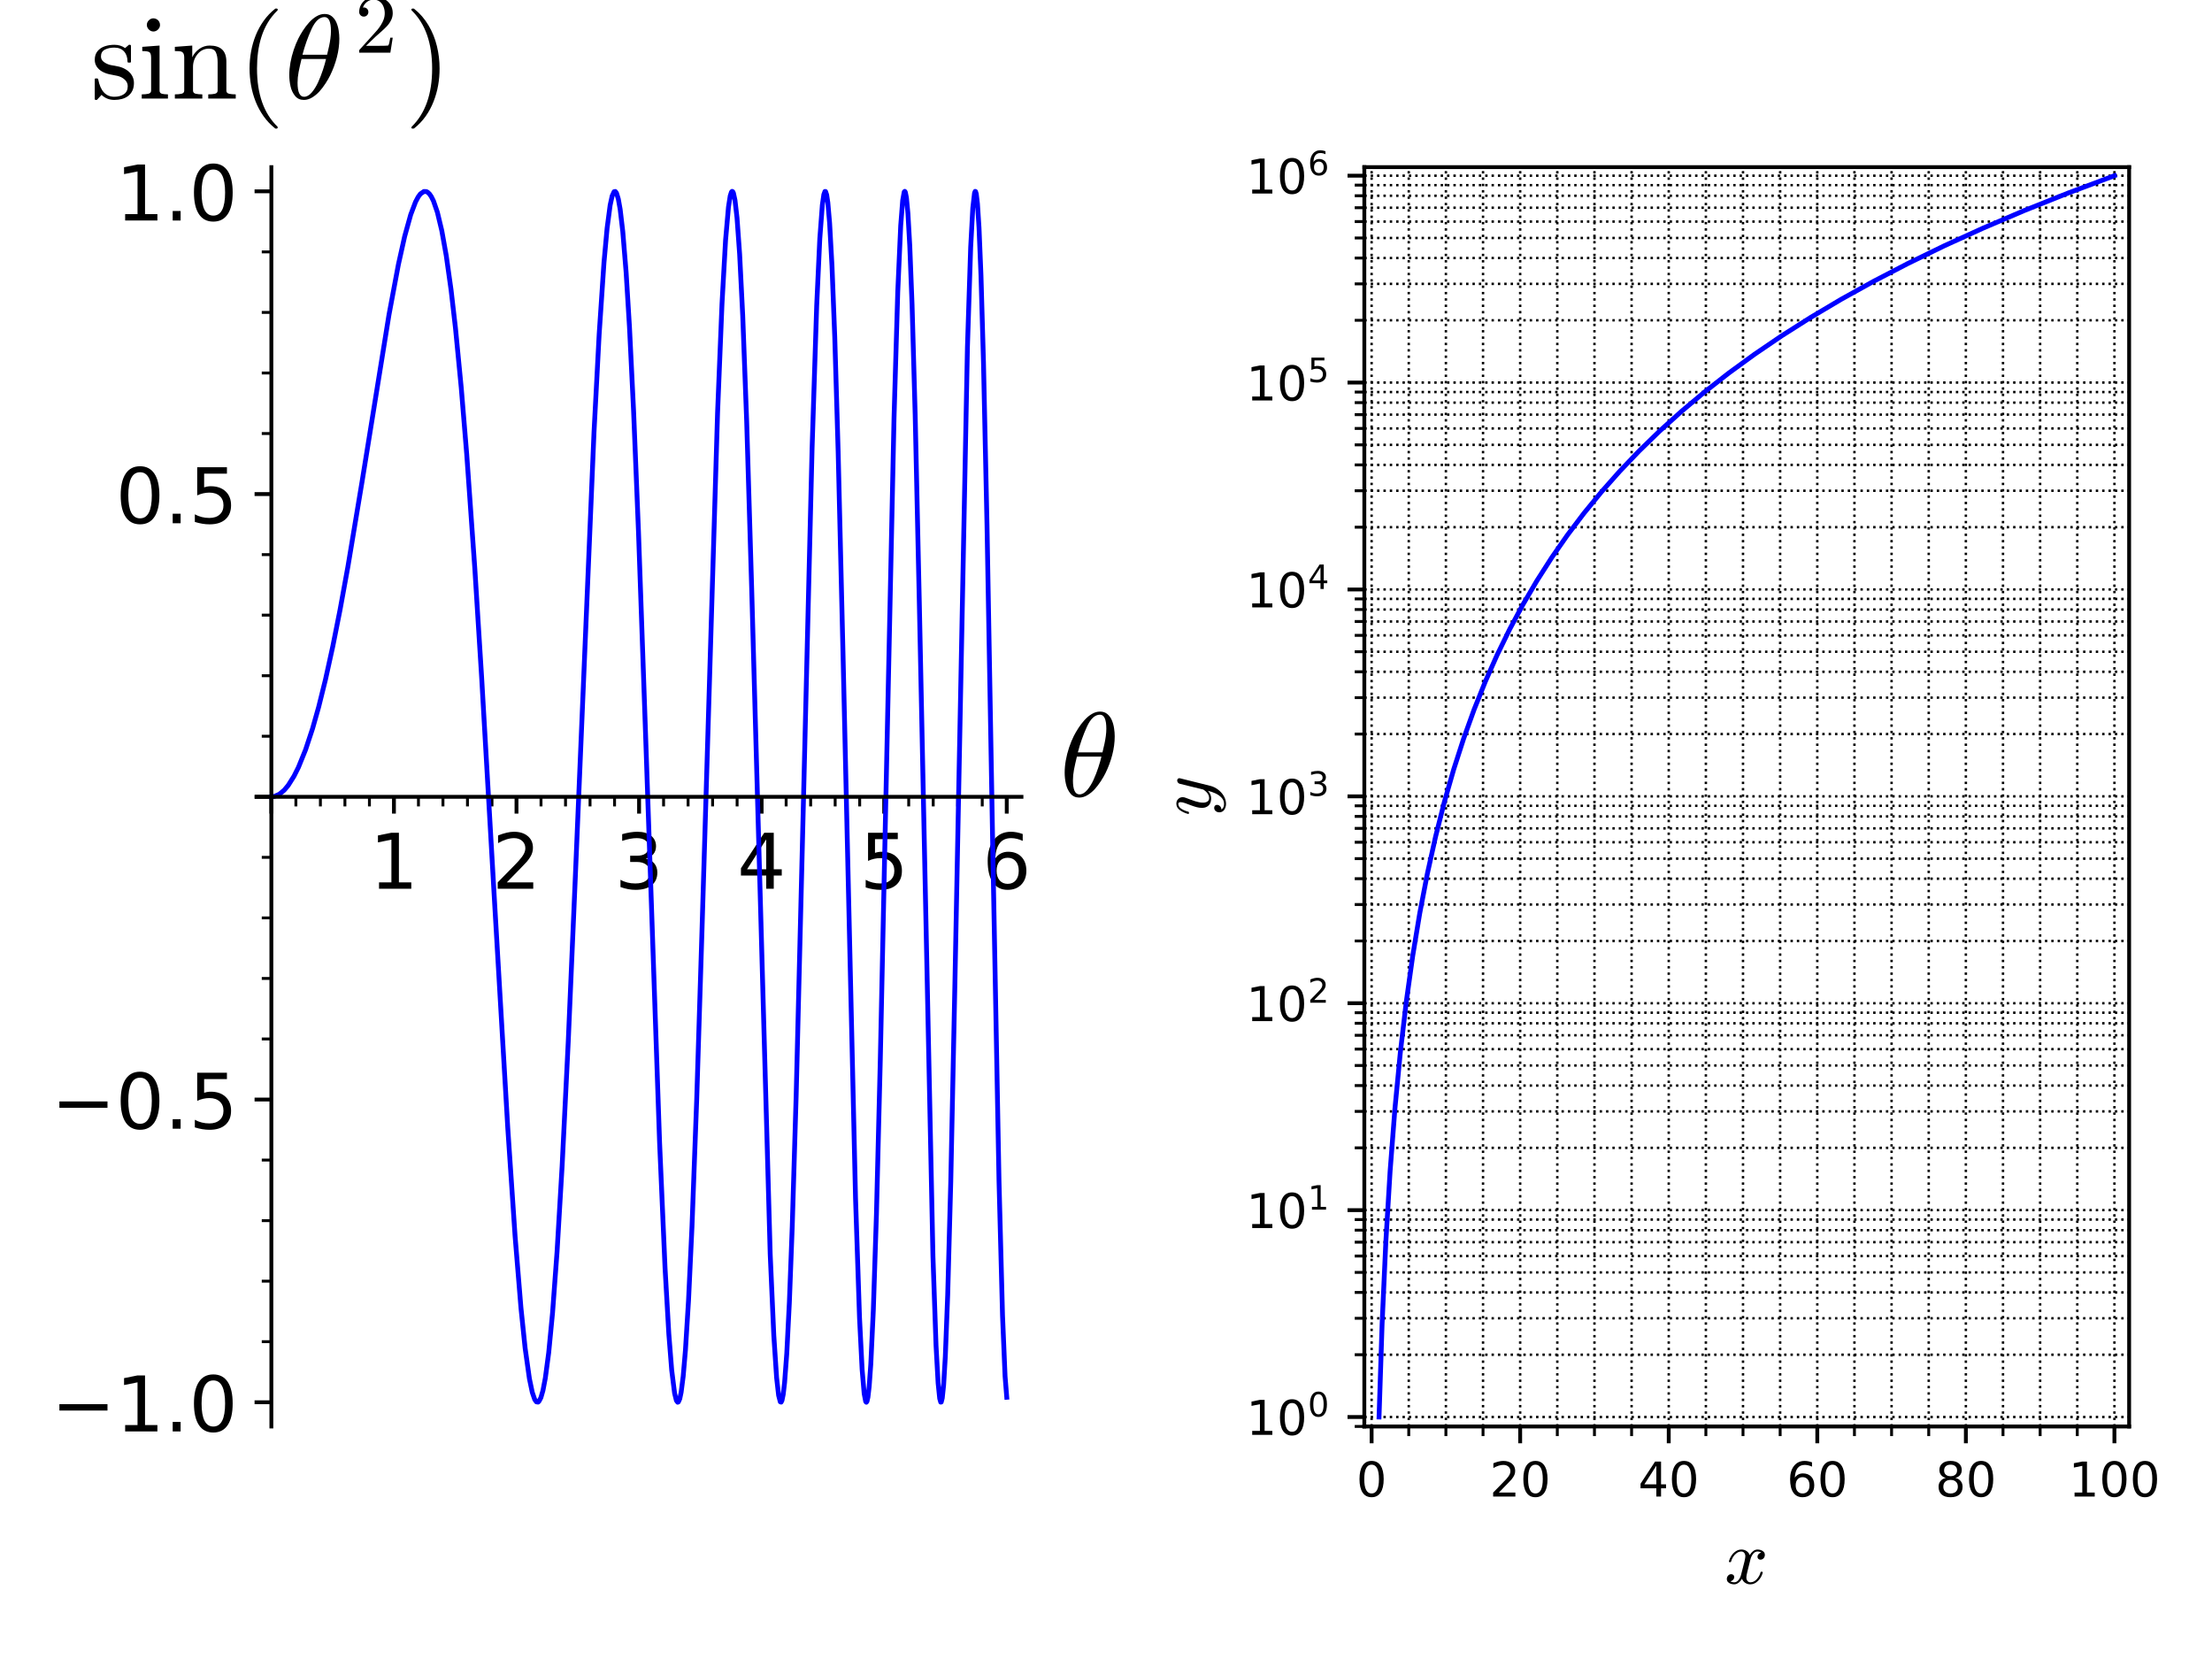 <?xml version="1.0" encoding="utf-8" standalone="no"?>
<!DOCTYPE svg PUBLIC "-//W3C//DTD SVG 1.1//EN"
  "http://www.w3.org/Graphics/SVG/1.1/DTD/svg11.dtd">
<!-- Created with matplotlib (https://matplotlib.org/) -->
<svg height="345.6pt" version="1.1" viewBox="0 0 460.8 345.6" width="460.8pt" xmlns="http://www.w3.org/2000/svg" xmlns:xlink="http://www.w3.org/1999/xlink">
 <defs>
  <style type="text/css">*{stroke-linecap:butt;stroke-linejoin:round;}</style>
 </defs>
 <g id="figure_1">
  <g id="patch_1">
   <path d="M 0 345.6 
L 460.8 345.6 
L 460.8 0 
L 0 0 
z
" style="fill:#ffffff;"/>
  </g>
  <g id="axes_1">
   <g id="patch_2">
    <path d="M 53.468 297.16 
L 212.79 297.16 
L 212.79 34.815 
L 53.468 34.815 
z
" style="fill:#ffffff;"/>
   </g>
   <g id="matplotlib.axis_1">
    <g id="xtick_1">
     <g id="line2d_1">
      <defs>
       <path d="M 0 0 
L 0 3.5 
" id="m36d64e568d" style="stroke:#000000;stroke-width:0.8;"/>
      </defs>
      <g>
       <use style="stroke:#000000;stroke-width:0.8;" x="56.532" xlink:href="#m36d64e568d" y="165.987"/>
      </g>
     </g>
    </g>
    <g id="xtick_2">
     <g id="line2d_2">
      <g>
       <use style="stroke:#000000;stroke-width:0.8;" x="82.065" xlink:href="#m36d64e568d" y="165.987"/>
      </g>
     </g>
     <g id="text_1">
      <!-- 1 -->
      <g transform="translate(76.975 185.145)scale(0.16 -0.16)">
       <defs>
        <path d="M 12.406 8.297 
L 28.516 8.297 
L 28.516 63.922 
L 10.984 60.406 
L 10.984 69.391 
L 28.422 72.906 
L 38.281 72.906 
L 38.281 8.297 
L 54.391 8.297 
L 54.391 0 
L 12.406 0 
z
" id="DejaVuSans-49"/>
       </defs>
       <use xlink:href="#DejaVuSans-49"/>
      </g>
     </g>
    </g>
    <g id="xtick_3">
     <g id="line2d_3">
      <g>
       <use style="stroke:#000000;stroke-width:0.8;" x="107.597" xlink:href="#m36d64e568d" y="165.987"/>
      </g>
     </g>
     <g id="text_2">
      <!-- 2 -->
      <g transform="translate(102.507 185.145)scale(0.16 -0.16)">
       <defs>
        <path d="M 19.188 8.297 
L 53.609 8.297 
L 53.609 0 
L 7.328 0 
L 7.328 8.297 
Q 12.938 14.109 22.625 23.891 
Q 32.328 33.688 34.812 36.531 
Q 39.547 41.844 41.422 45.531 
Q 43.312 49.219 43.312 52.781 
Q 43.312 58.594 39.234 62.25 
Q 35.156 65.922 28.609 65.922 
Q 23.969 65.922 18.812 64.312 
Q 13.672 62.703 7.812 59.422 
L 7.812 69.391 
Q 13.766 71.781 18.938 73 
Q 24.125 74.219 28.422 74.219 
Q 39.75 74.219 46.484 68.547 
Q 53.219 62.891 53.219 53.422 
Q 53.219 48.922 51.531 44.891 
Q 49.859 40.875 45.406 35.406 
Q 44.188 33.984 37.641 27.219 
Q 31.109 20.453 19.188 8.297 
z
" id="DejaVuSans-50"/>
       </defs>
       <use xlink:href="#DejaVuSans-50"/>
      </g>
     </g>
    </g>
    <g id="xtick_4">
     <g id="line2d_4">
      <g>
       <use style="stroke:#000000;stroke-width:0.8;" x="133.129" xlink:href="#m36d64e568d" y="165.987"/>
      </g>
     </g>
     <g id="text_3">
      <!-- 3 -->
      <g transform="translate(128.039 185.145)scale(0.16 -0.16)">
       <defs>
        <path d="M 40.578 39.312 
Q 47.656 37.797 51.625 33 
Q 55.609 28.219 55.609 21.188 
Q 55.609 10.406 48.188 4.484 
Q 40.766 -1.422 27.094 -1.422 
Q 22.516 -1.422 17.656 -0.516 
Q 12.797 0.391 7.625 2.203 
L 7.625 11.719 
Q 11.719 9.328 16.594 8.109 
Q 21.484 6.891 26.812 6.891 
Q 36.078 6.891 40.938 10.547 
Q 45.797 14.203 45.797 21.188 
Q 45.797 27.641 41.281 31.266 
Q 36.766 34.906 28.719 34.906 
L 20.219 34.906 
L 20.219 43.016 
L 29.109 43.016 
Q 36.375 43.016 40.234 45.922 
Q 44.094 48.828 44.094 54.297 
Q 44.094 59.906 40.109 62.906 
Q 36.141 65.922 28.719 65.922 
Q 24.656 65.922 20.016 65.031 
Q 15.375 64.156 9.812 62.312 
L 9.812 71.094 
Q 15.438 72.656 20.344 73.438 
Q 25.25 74.219 29.594 74.219 
Q 40.828 74.219 47.359 69.109 
Q 53.906 64.016 53.906 55.328 
Q 53.906 49.266 50.438 45.094 
Q 46.969 40.922 40.578 39.312 
z
" id="DejaVuSans-51"/>
       </defs>
       <use xlink:href="#DejaVuSans-51"/>
      </g>
     </g>
    </g>
    <g id="xtick_5">
     <g id="line2d_5">
      <g>
       <use style="stroke:#000000;stroke-width:0.8;" x="158.661" xlink:href="#m36d64e568d" y="165.987"/>
      </g>
     </g>
     <g id="text_4">
      <!-- 4 -->
      <g transform="translate(153.571 185.145)scale(0.16 -0.16)">
       <defs>
        <path d="M 37.797 64.312 
L 12.891 25.391 
L 37.797 25.391 
z
M 35.203 72.906 
L 47.609 72.906 
L 47.609 25.391 
L 58.016 25.391 
L 58.016 17.188 
L 47.609 17.188 
L 47.609 0 
L 37.797 0 
L 37.797 17.188 
L 4.891 17.188 
L 4.891 26.703 
z
" id="DejaVuSans-52"/>
       </defs>
       <use xlink:href="#DejaVuSans-52"/>
      </g>
     </g>
    </g>
    <g id="xtick_6">
     <g id="line2d_6">
      <g>
       <use style="stroke:#000000;stroke-width:0.8;" x="184.194" xlink:href="#m36d64e568d" y="165.987"/>
      </g>
     </g>
     <g id="text_5">
      <!-- 5 -->
      <g transform="translate(179.104 185.145)scale(0.16 -0.16)">
       <defs>
        <path d="M 10.797 72.906 
L 49.516 72.906 
L 49.516 64.594 
L 19.828 64.594 
L 19.828 46.734 
Q 21.969 47.469 24.109 47.828 
Q 26.266 48.188 28.422 48.188 
Q 40.625 48.188 47.75 41.5 
Q 54.891 34.812 54.891 23.391 
Q 54.891 11.625 47.562 5.094 
Q 40.234 -1.422 26.906 -1.422 
Q 22.312 -1.422 17.547 -0.641 
Q 12.797 0.141 7.719 1.703 
L 7.719 11.625 
Q 12.109 9.234 16.797 8.062 
Q 21.484 6.891 26.703 6.891 
Q 35.156 6.891 40.078 11.328 
Q 45.016 15.766 45.016 23.391 
Q 45.016 31 40.078 35.438 
Q 35.156 39.891 26.703 39.891 
Q 22.75 39.891 18.812 39.016 
Q 14.891 38.141 10.797 36.281 
z
" id="DejaVuSans-53"/>
       </defs>
       <use xlink:href="#DejaVuSans-53"/>
      </g>
     </g>
    </g>
    <g id="xtick_7">
     <g id="line2d_7">
      <g>
       <use style="stroke:#000000;stroke-width:0.8;" x="209.726" xlink:href="#m36d64e568d" y="165.987"/>
      </g>
     </g>
     <g id="text_6">
      <!-- 6 -->
      <g transform="translate(204.636 185.145)scale(0.16 -0.16)">
       <defs>
        <path d="M 33.016 40.375 
Q 26.375 40.375 22.484 35.828 
Q 18.609 31.297 18.609 23.391 
Q 18.609 15.531 22.484 10.953 
Q 26.375 6.391 33.016 6.391 
Q 39.656 6.391 43.531 10.953 
Q 47.406 15.531 47.406 23.391 
Q 47.406 31.297 43.531 35.828 
Q 39.656 40.375 33.016 40.375 
z
M 52.594 71.297 
L 52.594 62.312 
Q 48.875 64.062 45.094 64.984 
Q 41.312 65.922 37.594 65.922 
Q 27.828 65.922 22.672 59.328 
Q 17.531 52.734 16.797 39.406 
Q 19.672 43.656 24.016 45.922 
Q 28.375 48.188 33.594 48.188 
Q 44.578 48.188 50.953 41.516 
Q 57.328 34.859 57.328 23.391 
Q 57.328 12.156 50.688 5.359 
Q 44.047 -1.422 33.016 -1.422 
Q 20.359 -1.422 13.672 8.266 
Q 6.984 17.969 6.984 36.375 
Q 6.984 53.656 15.188 63.938 
Q 23.391 74.219 37.203 74.219 
Q 40.922 74.219 44.703 73.484 
Q 48.484 72.75 52.594 71.297 
z
" id="DejaVuSans-54"/>
       </defs>
       <use xlink:href="#DejaVuSans-54"/>
      </g>
     </g>
    </g>
    <g id="xtick_8">
     <g id="line2d_8">
      <defs>
       <path d="M 0 0 
L 0 2 
" id="mc6da8047ae" style="stroke:#000000;stroke-width:0.6;"/>
      </defs>
      <g>
       <use style="stroke:#000000;stroke-width:0.6;" x="61.639" xlink:href="#mc6da8047ae" y="165.987"/>
      </g>
     </g>
    </g>
    <g id="xtick_9">
     <g id="line2d_9">
      <g>
       <use style="stroke:#000000;stroke-width:0.6;" x="66.745" xlink:href="#mc6da8047ae" y="165.987"/>
      </g>
     </g>
    </g>
    <g id="xtick_10">
     <g id="line2d_10">
      <g>
       <use style="stroke:#000000;stroke-width:0.6;" x="71.852" xlink:href="#mc6da8047ae" y="165.987"/>
      </g>
     </g>
    </g>
    <g id="xtick_11">
     <g id="line2d_11">
      <g>
       <use style="stroke:#000000;stroke-width:0.6;" x="76.958" xlink:href="#mc6da8047ae" y="165.987"/>
      </g>
     </g>
    </g>
    <g id="xtick_12">
     <g id="line2d_12">
      <g>
       <use style="stroke:#000000;stroke-width:0.6;" x="87.171" xlink:href="#mc6da8047ae" y="165.987"/>
      </g>
     </g>
    </g>
    <g id="xtick_13">
     <g id="line2d_13">
      <g>
       <use style="stroke:#000000;stroke-width:0.6;" x="92.277" xlink:href="#mc6da8047ae" y="165.987"/>
      </g>
     </g>
    </g>
    <g id="xtick_14">
     <g id="line2d_14">
      <g>
       <use style="stroke:#000000;stroke-width:0.6;" x="97.384" xlink:href="#mc6da8047ae" y="165.987"/>
      </g>
     </g>
    </g>
    <g id="xtick_15">
     <g id="line2d_15">
      <g>
       <use style="stroke:#000000;stroke-width:0.6;" x="102.49" xlink:href="#mc6da8047ae" y="165.987"/>
      </g>
     </g>
    </g>
    <g id="xtick_16">
     <g id="line2d_16">
      <g>
       <use style="stroke:#000000;stroke-width:0.6;" x="112.703" xlink:href="#mc6da8047ae" y="165.987"/>
      </g>
     </g>
    </g>
    <g id="xtick_17">
     <g id="line2d_17">
      <g>
       <use style="stroke:#000000;stroke-width:0.6;" x="117.81" xlink:href="#mc6da8047ae" y="165.987"/>
      </g>
     </g>
    </g>
    <g id="xtick_18">
     <g id="line2d_18">
      <g>
       <use style="stroke:#000000;stroke-width:0.6;" x="122.916" xlink:href="#mc6da8047ae" y="165.987"/>
      </g>
     </g>
    </g>
    <g id="xtick_19">
     <g id="line2d_19">
      <g>
       <use style="stroke:#000000;stroke-width:0.6;" x="128.023" xlink:href="#mc6da8047ae" y="165.987"/>
      </g>
     </g>
    </g>
    <g id="xtick_20">
     <g id="line2d_20">
      <g>
       <use style="stroke:#000000;stroke-width:0.6;" x="138.236" xlink:href="#mc6da8047ae" y="165.987"/>
      </g>
     </g>
    </g>
    <g id="xtick_21">
     <g id="line2d_21">
      <g>
       <use style="stroke:#000000;stroke-width:0.6;" x="143.342" xlink:href="#mc6da8047ae" y="165.987"/>
      </g>
     </g>
    </g>
    <g id="xtick_22">
     <g id="line2d_22">
      <g>
       <use style="stroke:#000000;stroke-width:0.6;" x="148.448" xlink:href="#mc6da8047ae" y="165.987"/>
      </g>
     </g>
    </g>
    <g id="xtick_23">
     <g id="line2d_23">
      <g>
       <use style="stroke:#000000;stroke-width:0.6;" x="153.555" xlink:href="#mc6da8047ae" y="165.987"/>
      </g>
     </g>
    </g>
    <g id="xtick_24">
     <g id="line2d_24">
      <g>
       <use style="stroke:#000000;stroke-width:0.6;" x="163.768" xlink:href="#mc6da8047ae" y="165.987"/>
      </g>
     </g>
    </g>
    <g id="xtick_25">
     <g id="line2d_25">
      <g>
       <use style="stroke:#000000;stroke-width:0.6;" x="168.874" xlink:href="#mc6da8047ae" y="165.987"/>
      </g>
     </g>
    </g>
    <g id="xtick_26">
     <g id="line2d_26">
      <g>
       <use style="stroke:#000000;stroke-width:0.6;" x="173.981" xlink:href="#mc6da8047ae" y="165.987"/>
      </g>
     </g>
    </g>
    <g id="xtick_27">
     <g id="line2d_27">
      <g>
       <use style="stroke:#000000;stroke-width:0.6;" x="179.087" xlink:href="#mc6da8047ae" y="165.987"/>
      </g>
     </g>
    </g>
    <g id="xtick_28">
     <g id="line2d_28">
      <g>
       <use style="stroke:#000000;stroke-width:0.6;" x="189.3" xlink:href="#mc6da8047ae" y="165.987"/>
      </g>
     </g>
    </g>
    <g id="xtick_29">
     <g id="line2d_29">
      <g>
       <use style="stroke:#000000;stroke-width:0.6;" x="194.407" xlink:href="#mc6da8047ae" y="165.987"/>
      </g>
     </g>
    </g>
    <g id="xtick_30">
     <g id="line2d_30">
      <g>
       <use style="stroke:#000000;stroke-width:0.6;" x="199.513" xlink:href="#mc6da8047ae" y="165.987"/>
      </g>
     </g>
    </g>
    <g id="xtick_31">
     <g id="line2d_31">
      <g>
       <use style="stroke:#000000;stroke-width:0.6;" x="204.62" xlink:href="#mc6da8047ae" y="165.987"/>
      </g>
     </g>
    </g>
    <g id="text_7">
     <!-- $\theta$ -->
     <g transform="translate(220.79 165.987)scale(0.25 -0.25)">
      <defs>
       <path d="M 16.109 -1.125 
Q 11.578 -1.125 8.844 2.188 
Q 6.109 5.516 5.047 10.203 
Q 4 14.891 4 19.484 
L 4 19.578 
Q 4 24.562 4.953 29.922 
Q 5.906 35.297 7.703 40.641 
Q 9.516 46 11.625 50.203 
Q 13.094 53.125 15.406 56.734 
Q 17.719 60.359 20.578 63.5 
Q 23.438 66.656 26.734 68.578 
Q 30.031 70.516 33.406 70.516 
L 33.5 70.516 
Q 37.109 70.516 39.516 68.5 
Q 41.938 66.5 43.281 63.375 
Q 44.625 60.25 45.156 56.688 
Q 45.703 53.125 45.703 49.906 
Q 45.703 42.328 43.656 34.438 
Q 41.609 26.562 37.984 19.188 
Q 36.625 16.406 34.203 12.641 
Q 31.781 8.891 29.078 5.906 
Q 26.375 2.938 23 0.906 
Q 19.625 -1.125 16.219 -1.125 
z
M 16.312 1.516 
Q 19.625 1.516 22.672 5.047 
Q 25.734 8.594 28.031 13.641 
Q 30.328 18.703 32.062 24 
Q 33.797 29.297 34.625 33.016 
L 14.203 33.016 
Q 12.641 26.703 11.766 22.141 
Q 10.891 17.578 10.891 13.188 
Q 10.891 1.516 16.312 1.516 
z
M 14.984 36.531 
L 35.5 36.531 
Q 36.578 40.922 37.203 43.875 
Q 37.844 46.828 38.281 50.094 
Q 38.719 53.375 38.719 56.203 
Q 38.719 67.922 33.406 67.922 
Q 27.047 67.922 22.438 57.688 
Q 17.828 47.469 14.984 36.531 
z
" id="Cmmi10-181"/>
      </defs>
      <use transform="translate(0 0.484)" xlink:href="#Cmmi10-181"/>
     </g>
    </g>
   </g>
   <g id="matplotlib.axis_2">
    <g id="ytick_1">
     <g id="line2d_32">
      <defs>
       <path d="M 0 0 
L -3.5 0 
" id="maa24a37281" style="stroke:#000000;stroke-width:0.8;"/>
      </defs>
      <g>
       <use style="stroke:#000000;stroke-width:0.8;" x="56.532" xlink:href="#maa24a37281" y="292.115"/>
      </g>
     </g>
     <g id="text_8">
      <!-- −1.0 -->
      <g transform="translate(10.68 298.194)scale(0.16 -0.16)">
       <defs>
        <path d="M 10.594 35.5 
L 73.188 35.5 
L 73.188 27.203 
L 10.594 27.203 
z
" id="DejaVuSans-8722"/>
        <path d="M 10.688 12.406 
L 21 12.406 
L 21 0 
L 10.688 0 
z
" id="DejaVuSans-46"/>
        <path d="M 31.781 66.406 
Q 24.172 66.406 20.328 58.906 
Q 16.5 51.422 16.5 36.375 
Q 16.5 21.391 20.328 13.891 
Q 24.172 6.391 31.781 6.391 
Q 39.453 6.391 43.281 13.891 
Q 47.125 21.391 47.125 36.375 
Q 47.125 51.422 43.281 58.906 
Q 39.453 66.406 31.781 66.406 
z
M 31.781 74.219 
Q 44.047 74.219 50.516 64.516 
Q 56.984 54.828 56.984 36.375 
Q 56.984 17.969 50.516 8.266 
Q 44.047 -1.422 31.781 -1.422 
Q 19.531 -1.422 13.062 8.266 
Q 6.594 17.969 6.594 36.375 
Q 6.594 54.828 13.062 64.516 
Q 19.531 74.219 31.781 74.219 
z
" id="DejaVuSans-48"/>
       </defs>
       <use xlink:href="#DejaVuSans-8722"/>
       <use x="83.789" xlink:href="#DejaVuSans-49"/>
       <use x="147.412" xlink:href="#DejaVuSans-46"/>
       <use x="179.199" xlink:href="#DejaVuSans-48"/>
      </g>
     </g>
    </g>
    <g id="ytick_2">
     <g id="line2d_33">
      <g>
       <use style="stroke:#000000;stroke-width:0.8;" x="56.532" xlink:href="#maa24a37281" y="229.051"/>
      </g>
     </g>
     <g id="text_9">
      <!-- −0.5 -->
      <g transform="translate(10.68 235.13)scale(0.16 -0.16)">
       <use xlink:href="#DejaVuSans-8722"/>
       <use x="83.789" xlink:href="#DejaVuSans-48"/>
       <use x="147.412" xlink:href="#DejaVuSans-46"/>
       <use x="179.199" xlink:href="#DejaVuSans-53"/>
      </g>
     </g>
    </g>
    <g id="ytick_3">
     <g id="line2d_34">
      <g>
       <use style="stroke:#000000;stroke-width:0.8;" x="56.532" xlink:href="#maa24a37281" y="165.987"/>
      </g>
     </g>
    </g>
    <g id="ytick_4">
     <g id="line2d_35">
      <g>
       <use style="stroke:#000000;stroke-width:0.8;" x="56.532" xlink:href="#maa24a37281" y="102.924"/>
      </g>
     </g>
     <g id="text_10">
      <!-- 0.5 -->
      <g transform="translate(24.087 109.002)scale(0.16 -0.16)">
       <use xlink:href="#DejaVuSans-48"/>
       <use x="63.623" xlink:href="#DejaVuSans-46"/>
       <use x="95.41" xlink:href="#DejaVuSans-53"/>
      </g>
     </g>
    </g>
    <g id="ytick_5">
     <g id="line2d_36">
      <g>
       <use style="stroke:#000000;stroke-width:0.8;" x="56.532" xlink:href="#maa24a37281" y="39.86"/>
      </g>
     </g>
     <g id="text_11">
      <!-- 1.0 -->
      <g transform="translate(24.087 45.938)scale(0.16 -0.16)">
       <use xlink:href="#DejaVuSans-49"/>
       <use x="63.623" xlink:href="#DejaVuSans-46"/>
       <use x="95.41" xlink:href="#DejaVuSans-48"/>
      </g>
     </g>
    </g>
    <g id="ytick_6">
     <g id="line2d_37">
      <defs>
       <path d="M 0 0 
L -2 0 
" id="m8c54397f57" style="stroke:#000000;stroke-width:0.6;"/>
      </defs>
      <g>
       <use style="stroke:#000000;stroke-width:0.6;" x="56.532" xlink:href="#m8c54397f57" y="279.502"/>
      </g>
     </g>
    </g>
    <g id="ytick_7">
     <g id="line2d_38">
      <g>
       <use style="stroke:#000000;stroke-width:0.6;" x="56.532" xlink:href="#m8c54397f57" y="266.89"/>
      </g>
     </g>
    </g>
    <g id="ytick_8">
     <g id="line2d_39">
      <g>
       <use style="stroke:#000000;stroke-width:0.6;" x="56.532" xlink:href="#m8c54397f57" y="254.277"/>
      </g>
     </g>
    </g>
    <g id="ytick_9">
     <g id="line2d_40">
      <g>
       <use style="stroke:#000000;stroke-width:0.6;" x="56.532" xlink:href="#m8c54397f57" y="241.664"/>
      </g>
     </g>
    </g>
    <g id="ytick_10">
     <g id="line2d_41">
      <g>
       <use style="stroke:#000000;stroke-width:0.6;" x="56.532" xlink:href="#m8c54397f57" y="216.439"/>
      </g>
     </g>
    </g>
    <g id="ytick_11">
     <g id="line2d_42">
      <g>
       <use style="stroke:#000000;stroke-width:0.6;" x="56.532" xlink:href="#m8c54397f57" y="203.826"/>
      </g>
     </g>
    </g>
    <g id="ytick_12">
     <g id="line2d_43">
      <g>
       <use style="stroke:#000000;stroke-width:0.6;" x="56.532" xlink:href="#m8c54397f57" y="191.213"/>
      </g>
     </g>
    </g>
    <g id="ytick_13">
     <g id="line2d_44">
      <g>
       <use style="stroke:#000000;stroke-width:0.6;" x="56.532" xlink:href="#m8c54397f57" y="178.6"/>
      </g>
     </g>
    </g>
    <g id="ytick_14">
     <g id="line2d_45">
      <g>
       <use style="stroke:#000000;stroke-width:0.6;" x="56.532" xlink:href="#m8c54397f57" y="153.375"/>
      </g>
     </g>
    </g>
    <g id="ytick_15">
     <g id="line2d_46">
      <g>
       <use style="stroke:#000000;stroke-width:0.6;" x="56.532" xlink:href="#m8c54397f57" y="140.762"/>
      </g>
     </g>
    </g>
    <g id="ytick_16">
     <g id="line2d_47">
      <g>
       <use style="stroke:#000000;stroke-width:0.6;" x="56.532" xlink:href="#m8c54397f57" y="128.149"/>
      </g>
     </g>
    </g>
    <g id="ytick_17">
     <g id="line2d_48">
      <g>
       <use style="stroke:#000000;stroke-width:0.6;" x="56.532" xlink:href="#m8c54397f57" y="115.536"/>
      </g>
     </g>
    </g>
    <g id="ytick_18">
     <g id="line2d_49">
      <g>
       <use style="stroke:#000000;stroke-width:0.6;" x="56.532" xlink:href="#m8c54397f57" y="90.311"/>
      </g>
     </g>
    </g>
    <g id="ytick_19">
     <g id="line2d_50">
      <g>
       <use style="stroke:#000000;stroke-width:0.6;" x="56.532" xlink:href="#m8c54397f57" y="77.698"/>
      </g>
     </g>
    </g>
    <g id="ytick_20">
     <g id="line2d_51">
      <g>
       <use style="stroke:#000000;stroke-width:0.6;" x="56.532" xlink:href="#m8c54397f57" y="65.085"/>
      </g>
     </g>
    </g>
    <g id="ytick_21">
     <g id="line2d_52">
      <g>
       <use style="stroke:#000000;stroke-width:0.6;" x="56.532" xlink:href="#m8c54397f57" y="52.473"/>
      </g>
     </g>
    </g>
    <g id="text_12">
     <!-- $\sin(\theta^2)$ -->
     <g transform="translate(18.907 20.565)scale(0.25 -0.25)">
      <defs>
       <path d="M 3.328 -0.297 
L 3.328 16.016 
Q 3.328 16.797 4.203 16.797 
L 5.422 16.797 
Q 6 16.797 6.203 16.016 
Q 8.984 1.516 19.672 1.516 
Q 24.422 1.516 27.609 3.656 
Q 30.812 5.812 30.812 10.297 
Q 30.812 13.531 28.312 15.797 
Q 25.828 18.062 22.406 18.891 
L 15.719 20.219 
Q 12.359 20.953 9.594 22.453 
Q 6.844 23.969 5.078 26.484 
Q 3.328 29 3.328 32.328 
Q 3.328 36.719 5.641 39.516 
Q 7.953 42.328 11.656 43.578 
Q 15.375 44.828 19.672 44.828 
Q 24.812 44.828 28.609 42.094 
L 31.5 44.578 
Q 31.5 44.828 31.984 44.828 
L 32.719 44.828 
Q 33.016 44.828 33.25 44.547 
Q 33.5 44.281 33.5 44 
L 33.5 30.906 
Q 33.5 29.984 32.719 29.984 
L 31.5 29.984 
Q 30.609 29.984 30.609 30.906 
Q 30.609 36.141 27.703 39.312 
Q 24.812 42.484 19.578 42.484 
Q 15.094 42.484 11.797 40.812 
Q 8.5 39.156 8.5 35.109 
Q 8.5 32.328 10.859 30.547 
Q 13.234 28.766 16.406 27.984 
L 23.188 26.703 
Q 26.609 25.922 29.562 24.062 
Q 32.516 22.219 34.25 19.375 
Q 35.984 16.547 35.984 12.984 
Q 35.984 9.375 34.734 6.703 
Q 33.5 4.047 31.266 2.281 
Q 29.047 0.531 26.016 -0.297 
Q 23 -1.125 19.672 -1.125 
Q 13.422 -1.125 8.984 3.078 
L 5.328 -0.875 
Q 5.328 -1.125 4.781 -1.125 
L 4.203 -1.125 
Q 3.328 -1.125 3.328 -0.297 
z
" id="Cmr10-115"/>
       <path d="M 3.078 0 
L 3.078 3.516 
Q 6.5 3.516 8.688 4.047 
Q 10.891 4.594 10.891 6.688 
L 10.891 33.984 
Q 10.891 37.844 9.391 38.719 
Q 7.906 39.594 3.516 39.594 
L 3.516 43.109 
L 17.922 44.188 
L 17.922 6.688 
Q 17.922 4.594 19.828 4.047 
Q 21.734 3.516 24.906 3.516 
L 24.906 0 
z
M 7.328 61.375 
Q 7.328 63.578 8.984 65.234 
Q 10.641 66.891 12.797 66.891 
Q 14.203 66.891 15.516 66.156 
Q 16.844 65.438 17.578 64.109 
Q 18.312 62.797 18.312 61.375 
Q 18.312 59.234 16.641 57.562 
Q 14.984 55.906 12.797 55.906 
Q 10.641 55.906 8.984 57.562 
Q 7.328 59.234 7.328 61.375 
z
" id="Cmr10-105"/>
       <path d="M 2.984 0 
L 2.984 3.516 
Q 6.391 3.516 8.594 4.047 
Q 10.797 4.594 10.797 6.688 
L 10.797 33.984 
Q 10.797 36.672 9.984 37.859 
Q 9.188 39.062 7.672 39.328 
Q 6.156 39.594 2.984 39.594 
L 2.984 43.109 
L 17.484 44.188 
L 17.484 34.422 
Q 19.484 38.719 23.406 41.453 
Q 27.344 44.188 31.984 44.188 
Q 38.922 44.188 42.406 40.859 
Q 45.906 37.547 45.906 30.719 
L 45.906 6.688 
Q 45.906 4.594 48.094 4.047 
Q 50.297 3.516 53.719 3.516 
L 53.719 0 
L 30.812 0 
L 30.812 3.516 
Q 34.234 3.516 36.422 4.047 
Q 38.625 4.594 38.625 6.688 
L 38.625 30.422 
Q 38.625 35.297 37.203 38.453 
Q 35.797 41.609 31.391 41.609 
Q 25.594 41.609 21.844 36.969 
Q 18.109 32.328 18.109 26.422 
L 18.109 6.688 
Q 18.109 4.594 20.312 4.047 
Q 22.516 3.516 25.875 3.516 
L 25.875 0 
z
" id="Cmr10-110"/>
       <path d="M 31 -24.812 
Q 25.438 -20.406 21.406 -14.719 
Q 17.391 -9.031 14.812 -2.578 
Q 12.25 3.859 10.984 10.891 
Q 9.719 17.922 9.719 25 
Q 9.719 32.172 10.984 39.203 
Q 12.25 46.234 14.859 52.734 
Q 17.484 59.234 21.531 64.891 
Q 25.594 70.562 31 74.812 
Q 31 75 31.5 75 
L 32.422 75 
Q 32.719 75 32.953 74.734 
Q 33.203 74.469 33.203 74.125 
Q 33.203 73.688 33.016 73.484 
Q 28.125 68.703 24.875 63.234 
Q 21.625 57.766 19.641 51.578 
Q 17.672 45.406 16.797 38.781 
Q 15.922 32.172 15.922 25 
Q 15.922 -6.781 32.906 -23.297 
Q 33.203 -23.578 33.203 -24.125 
Q 33.203 -24.359 32.938 -24.672 
Q 32.672 -25 32.422 -25 
L 31.5 -25 
Q 31 -25 31 -24.812 
z
" id="Cmr10-40"/>
       <path d="M 4.984 0 
L 4.984 2.688 
Q 4.984 2.938 5.172 3.219 
L 20.703 20.406 
Q 24.219 24.219 26.406 26.797 
Q 28.609 29.391 30.75 32.766 
Q 32.906 36.141 34.156 39.625 
Q 35.406 43.109 35.406 47.016 
Q 35.406 51.125 33.891 54.859 
Q 32.375 58.594 29.375 60.844 
Q 26.375 63.094 22.125 63.094 
Q 17.781 63.094 14.312 60.469 
Q 10.844 57.859 9.422 53.719 
Q 9.812 53.812 10.5 53.812 
Q 12.75 53.812 14.328 52.297 
Q 15.922 50.781 15.922 48.391 
Q 15.922 46.094 14.328 44.5 
Q 12.75 42.922 10.5 42.922 
Q 8.156 42.922 6.562 44.547 
Q 4.984 46.188 4.984 48.391 
Q 4.984 52.156 6.391 55.438 
Q 7.812 58.734 10.469 61.297 
Q 13.141 63.875 16.484 65.234 
Q 19.828 66.609 23.578 66.609 
Q 29.297 66.609 34.219 64.188 
Q 39.156 61.766 42.031 57.344 
Q 44.922 52.938 44.922 47.016 
Q 44.922 42.672 43.016 38.766 
Q 41.109 34.859 38.125 31.656 
Q 35.156 28.469 30.516 24.406 
Q 25.875 20.359 24.422 19 
L 13.094 8.109 
L 22.703 8.109 
Q 29.781 8.109 34.547 8.219 
Q 39.312 8.344 39.594 8.594 
Q 40.766 9.859 42 17.828 
L 44.922 17.828 
L 42.094 0 
z
" id="Cmr10-50"/>
       <path d="M 6.5 -25 
Q 5.609 -25 5.609 -24.125 
Q 5.609 -23.688 5.812 -23.484 
Q 22.906 -6.781 22.906 25 
Q 22.906 56.781 6 73.297 
Q 5.609 73.531 5.609 74.125 
Q 5.609 74.469 5.875 74.734 
Q 6.156 75 6.5 75 
L 7.422 75 
Q 7.719 75 7.906 74.812 
Q 15.094 69.141 19.875 61.031 
Q 24.656 52.938 26.875 43.75 
Q 29.109 34.578 29.109 25 
Q 29.109 17.922 27.906 11.062 
Q 26.703 4.203 24.094 -2.453 
Q 21.484 -9.125 17.484 -14.766 
Q 13.484 -20.406 7.906 -24.812 
Q 7.719 -25 7.422 -25 
z
" id="Cmr10-41"/>
      </defs>
      <use transform="translate(0 0.109)" xlink:href="#Cmr10-115"/>
      <use transform="translate(39.404 0.109)" xlink:href="#Cmr10-105"/>
      <use transform="translate(67.09 0.109)" xlink:href="#Cmr10-110"/>
      <use transform="translate(122.607 0.109)" xlink:href="#Cmr10-40"/>
      <use transform="translate(161.426 0.109)" xlink:href="#Cmmi10-181"/>
      <use transform="translate(220.182 38.373)scale(0.7)" xlink:href="#Cmr10-50"/>
      <use transform="translate(261.559 0.109)" xlink:href="#Cmr10-41"/>
     </g>
    </g>
   </g>
   <g id="line2d_53">
    <path clip-path="url(#pd69ea3f3fe)" d="M 56.532 165.987 
L 57.108 165.923 
L 58.216 165.439 
L 59.23 164.58 
L 60.039 163.608 
L 61.246 161.688 
L 62.174 159.832 
L 63.663 156.159 
L 65.111 151.777 
L 66.377 147.306 
L 67.8 141.577 
L 69.323 134.663 
L 70.83 127.08 
L 72.482 118.01 
L 75.431 100.288 
L 81.032 65.58 
L 82.993 55.105 
L 84.301 49.232 
L 85.559 44.713 
L 86.556 42.083 
L 87.113 41.029 
L 87.582 40.393 
L 88.31 39.89 
L 88.828 39.914 
L 89.088 40.051 
L 89.468 40.407 
L 89.848 40.955 
L 90.304 41.871 
L 91.118 44.234 
L 92.026 48.02 
L 92.964 53.266 
L 93.964 60.385 
L 94.876 68.279 
L 96.088 80.803 
L 97.222 94.583 
L 98.899 118.24 
L 100.335 141.128 
L 103.109 189.344 
L 105.784 235.055 
L 107.302 257.54 
L 108.526 272.482 
L 109.392 280.831 
L 110.287 287.207 
L 110.885 290.064 
L 111.399 291.552 
L 111.742 292.03 
L 112.084 292.086 
L 112.256 291.953 
L 112.681 291.15 
L 113.106 289.668 
L 113.603 287.065 
L 114.303 281.805 
L 115.105 273.497 
L 116.046 260.749 
L 117.102 242.865 
L 118.37 217.12 
L 119.877 182.079 
L 123.744 90.008 
L 124.814 69.669 
L 125.82 54.683 
L 126.471 47.535 
L 127.101 42.761 
L 127.522 40.82 
L 127.931 39.933 
L 128.181 39.887 
L 128.432 40.223 
L 128.807 41.452 
L 129.193 43.62 
L 129.737 48.24 
L 130.43 56.717 
L 131.131 68.116 
L 131.989 85.641 
L 133.01 110.824 
L 134.494 153.255 
L 137.403 238.002 
L 138.541 264.15 
L 139.33 277.901 
L 139.928 285.433 
L 140.526 290.221 
L 140.906 291.759 
L 141.176 292.113 
L 141.319 292.051 
L 141.605 291.401 
L 141.891 290.051 
L 142.321 286.702 
L 142.787 281.309 
L 143.43 270.947 
L 144.156 255.451 
L 145.133 229.152 
L 146.229 194.088 
L 149.481 86.041 
L 150.402 63.359 
L 151.149 50.031 
L 151.754 43.127 
L 152.115 40.807 
L 152.374 39.996 
L 152.513 39.862 
L 152.652 39.939 
L 152.791 40.228 
L 153.108 41.679 
L 153.533 45.359 
L 154.078 52.913 
L 154.719 65.683 
L 155.546 87.74 
L 156.59 122.696 
L 160.446 261.245 
L 161.196 278.173 
L 161.782 286.99 
L 162.2 290.685 
L 162.549 292.027 
L 162.726 292.089 
L 162.903 291.732 
L 163.161 290.46 
L 163.444 288.043 
L 163.899 281.948 
L 164.439 271.31 
L 165.035 255.593 
L 165.86 228.07 
L 167.144 176.235 
L 169.17 93.485 
L 170.132 63.675 
L 170.779 49.733 
L 171.305 42.724 
L 171.618 40.532 
L 171.855 39.884 
L 171.974 39.892 
L 172.211 40.577 
L 172.453 42.195 
L 172.824 46.458 
L 173.319 55.405 
L 173.893 70.172 
L 174.601 94.029 
L 175.628 136.807 
L 178.223 249.628 
L 179.056 274.573 
L 179.596 285.292 
L 180.022 290.313 
L 180.34 291.967 
L 180.473 292.115 
L 180.605 291.942 
L 180.805 291.079 
L 181.07 288.806 
L 181.402 284.185 
L 181.929 272.929 
L 182.58 252.941 
L 183.379 220.941 
L 184.181 183.288 
L 186.242 87.078 
L 187.02 60.786 
L 187.634 46.992 
L 188.043 41.75 
L 188.36 39.989 
L 188.478 39.86 
L 188.595 40.018 
L 188.831 41.195 
L 189.142 44.505 
L 189.523 51.202 
L 190 63.507 
L 190.648 86.438 
L 191.508 125.421 
L 194.349 261.678 
L 194.992 280.269 
L 195.429 288.16 
L 195.756 291.334 
L 195.972 292.091 
L 196.078 292.073 
L 196.29 291.255 
L 196.573 288.545 
L 196.927 282.602 
L 197.423 269.736 
L 198.062 246.187 
L 198.924 204.906 
L 201.534 72.349 
L 202.21 51.479 
L 202.654 43.29 
L 203.014 40.189 
L 203.155 39.864 
L 203.226 39.894 
L 203.379 40.391 
L 203.623 42.423 
L 203.949 47.468 
L 204.356 57.389 
L 204.878 75.519 
L 205.615 109.554 
L 206.805 176.408 
L 208.112 246.051 
L 208.843 274.024 
L 209.373 286.697 
L 209.726 291.078 
L 209.726 291.078 
" style="fill:none;stroke:#0000ff;stroke-linecap:square;"/>
   </g>
   <g id="patch_3">
    <path d="M 56.532 297.16 
L 56.532 34.815 
" style="fill:none;stroke:#000000;stroke-linecap:square;stroke-linejoin:miter;stroke-width:0.8;"/>
   </g>
   <g id="patch_4">
    <path d="M 53.468 165.987 
L 212.79 165.987 
" style="fill:none;stroke:#000000;stroke-linecap:square;stroke-linejoin:miter;stroke-width:0.8;"/>
   </g>
  </g>
  <g id="axes_2">
   <g id="patch_5">
    <path d="M 284.215 297.16 
L 443.537 297.16 
L 443.537 34.815 
L 284.215 34.815 
z
" style="fill:#ffffff;"/>
   </g>
   <g id="matplotlib.axis_3">
    <g id="xtick_32">
     <g id="line2d_54">
      <path clip-path="url(#p686c1bd05c)" d="M 285.732 297.16 
L 285.732 34.815 
" style="fill:none;stroke:#000000;stroke-dasharray:0.5,0.825;stroke-dashoffset:0;stroke-width:0.5;"/>
     </g>
     <g id="line2d_55">
      <g>
       <use style="stroke:#000000;stroke-width:0.8;" x="285.732" xlink:href="#m36d64e568d" y="297.16"/>
      </g>
     </g>
     <g id="text_13">
      <!-- 0 -->
      <g transform="translate(282.55 311.758)scale(0.1 -0.1)">
       <use xlink:href="#DejaVuSans-48"/>
      </g>
     </g>
    </g>
    <g id="xtick_33">
     <g id="line2d_56">
      <path clip-path="url(#p686c1bd05c)" d="M 316.68 297.16 
L 316.68 34.815 
" style="fill:none;stroke:#000000;stroke-dasharray:0.5,0.825;stroke-dashoffset:0;stroke-width:0.5;"/>
     </g>
     <g id="line2d_57">
      <g>
       <use style="stroke:#000000;stroke-width:0.8;" x="316.68" xlink:href="#m36d64e568d" y="297.16"/>
      </g>
     </g>
     <g id="text_14">
      <!-- 20 -->
      <g transform="translate(310.317 311.758)scale(0.1 -0.1)">
       <use xlink:href="#DejaVuSans-50"/>
       <use x="63.623" xlink:href="#DejaVuSans-48"/>
      </g>
     </g>
    </g>
    <g id="xtick_34">
     <g id="line2d_58">
      <path clip-path="url(#p686c1bd05c)" d="M 347.628 297.16 
L 347.628 34.815 
" style="fill:none;stroke:#000000;stroke-dasharray:0.5,0.825;stroke-dashoffset:0;stroke-width:0.5;"/>
     </g>
     <g id="line2d_59">
      <g>
       <use style="stroke:#000000;stroke-width:0.8;" x="347.628" xlink:href="#m36d64e568d" y="297.16"/>
      </g>
     </g>
     <g id="text_15">
      <!-- 40 -->
      <g transform="translate(341.266 311.758)scale(0.1 -0.1)">
       <use xlink:href="#DejaVuSans-52"/>
       <use x="63.623" xlink:href="#DejaVuSans-48"/>
      </g>
     </g>
    </g>
    <g id="xtick_35">
     <g id="line2d_60">
      <path clip-path="url(#p686c1bd05c)" d="M 378.576 297.16 
L 378.576 34.815 
" style="fill:none;stroke:#000000;stroke-dasharray:0.5,0.825;stroke-dashoffset:0;stroke-width:0.5;"/>
     </g>
     <g id="line2d_61">
      <g>
       <use style="stroke:#000000;stroke-width:0.8;" x="378.576" xlink:href="#m36d64e568d" y="297.16"/>
      </g>
     </g>
     <g id="text_16">
      <!-- 60 -->
      <g transform="translate(372.214 311.758)scale(0.1 -0.1)">
       <use xlink:href="#DejaVuSans-54"/>
       <use x="63.623" xlink:href="#DejaVuSans-48"/>
      </g>
     </g>
    </g>
    <g id="xtick_36">
     <g id="line2d_62">
      <path clip-path="url(#p686c1bd05c)" d="M 409.525 297.16 
L 409.525 34.815 
" style="fill:none;stroke:#000000;stroke-dasharray:0.5,0.825;stroke-dashoffset:0;stroke-width:0.5;"/>
     </g>
     <g id="line2d_63">
      <g>
       <use style="stroke:#000000;stroke-width:0.8;" x="409.525" xlink:href="#m36d64e568d" y="297.16"/>
      </g>
     </g>
     <g id="text_17">
      <!-- 80 -->
      <g transform="translate(403.162 311.758)scale(0.1 -0.1)">
       <defs>
        <path d="M 31.781 34.625 
Q 24.75 34.625 20.719 30.859 
Q 16.703 27.094 16.703 20.516 
Q 16.703 13.922 20.719 10.156 
Q 24.75 6.391 31.781 6.391 
Q 38.812 6.391 42.859 10.172 
Q 46.922 13.969 46.922 20.516 
Q 46.922 27.094 42.891 30.859 
Q 38.875 34.625 31.781 34.625 
z
M 21.922 38.812 
Q 15.578 40.375 12.031 44.719 
Q 8.5 49.078 8.5 55.328 
Q 8.5 64.062 14.719 69.141 
Q 20.953 74.219 31.781 74.219 
Q 42.672 74.219 48.875 69.141 
Q 55.078 64.062 55.078 55.328 
Q 55.078 49.078 51.531 44.719 
Q 48 40.375 41.703 38.812 
Q 48.828 37.156 52.797 32.312 
Q 56.781 27.484 56.781 20.516 
Q 56.781 9.906 50.312 4.234 
Q 43.844 -1.422 31.781 -1.422 
Q 19.734 -1.422 13.25 4.234 
Q 6.781 9.906 6.781 20.516 
Q 6.781 27.484 10.781 32.312 
Q 14.797 37.156 21.922 38.812 
z
M 18.312 54.391 
Q 18.312 48.734 21.844 45.562 
Q 25.391 42.391 31.781 42.391 
Q 38.141 42.391 41.719 45.562 
Q 45.312 48.734 45.312 54.391 
Q 45.312 60.062 41.719 63.234 
Q 38.141 66.406 31.781 66.406 
Q 25.391 66.406 21.844 63.234 
Q 18.312 60.062 18.312 54.391 
z
" id="DejaVuSans-56"/>
       </defs>
       <use xlink:href="#DejaVuSans-56"/>
       <use x="63.623" xlink:href="#DejaVuSans-48"/>
      </g>
     </g>
    </g>
    <g id="xtick_37">
     <g id="line2d_64">
      <path clip-path="url(#p686c1bd05c)" d="M 440.473 297.16 
L 440.473 34.815 
" style="fill:none;stroke:#000000;stroke-dasharray:0.5,0.825;stroke-dashoffset:0;stroke-width:0.5;"/>
     </g>
     <g id="line2d_65">
      <g>
       <use style="stroke:#000000;stroke-width:0.8;" x="440.473" xlink:href="#m36d64e568d" y="297.16"/>
      </g>
     </g>
     <g id="text_18">
      <!-- 100 -->
      <g transform="translate(430.929 311.758)scale(0.1 -0.1)">
       <use xlink:href="#DejaVuSans-49"/>
       <use x="63.623" xlink:href="#DejaVuSans-48"/>
       <use x="127.246" xlink:href="#DejaVuSans-48"/>
      </g>
     </g>
    </g>
    <g id="xtick_38">
     <g id="line2d_66">
      <path clip-path="url(#p686c1bd05c)" d="M 293.469 297.16 
L 293.469 34.815 
" style="fill:none;stroke:#000000;stroke-dasharray:0.5,0.825;stroke-dashoffset:0;stroke-width:0.5;"/>
     </g>
     <g id="line2d_67">
      <g>
       <use style="stroke:#000000;stroke-width:0.6;" x="293.469" xlink:href="#mc6da8047ae" y="297.16"/>
      </g>
     </g>
    </g>
    <g id="xtick_39">
     <g id="line2d_68">
      <path clip-path="url(#p686c1bd05c)" d="M 301.206 297.16 
L 301.206 34.815 
" style="fill:none;stroke:#000000;stroke-dasharray:0.5,0.825;stroke-dashoffset:0;stroke-width:0.5;"/>
     </g>
     <g id="line2d_69">
      <g>
       <use style="stroke:#000000;stroke-width:0.6;" x="301.206" xlink:href="#mc6da8047ae" y="297.16"/>
      </g>
     </g>
    </g>
    <g id="xtick_40">
     <g id="line2d_70">
      <path clip-path="url(#p686c1bd05c)" d="M 308.943 297.16 
L 308.943 34.815 
" style="fill:none;stroke:#000000;stroke-dasharray:0.5,0.825;stroke-dashoffset:0;stroke-width:0.5;"/>
     </g>
     <g id="line2d_71">
      <g>
       <use style="stroke:#000000;stroke-width:0.6;" x="308.943" xlink:href="#mc6da8047ae" y="297.16"/>
      </g>
     </g>
    </g>
    <g id="xtick_41">
     <g id="line2d_72">
      <path clip-path="url(#p686c1bd05c)" d="M 324.417 297.16 
L 324.417 34.815 
" style="fill:none;stroke:#000000;stroke-dasharray:0.5,0.825;stroke-dashoffset:0;stroke-width:0.5;"/>
     </g>
     <g id="line2d_73">
      <g>
       <use style="stroke:#000000;stroke-width:0.6;" x="324.417" xlink:href="#mc6da8047ae" y="297.16"/>
      </g>
     </g>
    </g>
    <g id="xtick_42">
     <g id="line2d_74">
      <path clip-path="url(#p686c1bd05c)" d="M 332.154 297.16 
L 332.154 34.815 
" style="fill:none;stroke:#000000;stroke-dasharray:0.5,0.825;stroke-dashoffset:0;stroke-width:0.5;"/>
     </g>
     <g id="line2d_75">
      <g>
       <use style="stroke:#000000;stroke-width:0.6;" x="332.154" xlink:href="#mc6da8047ae" y="297.16"/>
      </g>
     </g>
    </g>
    <g id="xtick_43">
     <g id="line2d_76">
      <path clip-path="url(#p686c1bd05c)" d="M 339.891 297.16 
L 339.891 34.815 
" style="fill:none;stroke:#000000;stroke-dasharray:0.5,0.825;stroke-dashoffset:0;stroke-width:0.5;"/>
     </g>
     <g id="line2d_77">
      <g>
       <use style="stroke:#000000;stroke-width:0.6;" x="339.891" xlink:href="#mc6da8047ae" y="297.16"/>
      </g>
     </g>
    </g>
    <g id="xtick_44">
     <g id="line2d_78">
      <path clip-path="url(#p686c1bd05c)" d="M 355.365 297.16 
L 355.365 34.815 
" style="fill:none;stroke:#000000;stroke-dasharray:0.5,0.825;stroke-dashoffset:0;stroke-width:0.5;"/>
     </g>
     <g id="line2d_79">
      <g>
       <use style="stroke:#000000;stroke-width:0.6;" x="355.365" xlink:href="#mc6da8047ae" y="297.16"/>
      </g>
     </g>
    </g>
    <g id="xtick_45">
     <g id="line2d_80">
      <path clip-path="url(#p686c1bd05c)" d="M 363.102 297.16 
L 363.102 34.815 
" style="fill:none;stroke:#000000;stroke-dasharray:0.5,0.825;stroke-dashoffset:0;stroke-width:0.5;"/>
     </g>
     <g id="line2d_81">
      <g>
       <use style="stroke:#000000;stroke-width:0.6;" x="363.102" xlink:href="#mc6da8047ae" y="297.16"/>
      </g>
     </g>
    </g>
    <g id="xtick_46">
     <g id="line2d_82">
      <path clip-path="url(#p686c1bd05c)" d="M 370.839 297.16 
L 370.839 34.815 
" style="fill:none;stroke:#000000;stroke-dasharray:0.5,0.825;stroke-dashoffset:0;stroke-width:0.5;"/>
     </g>
     <g id="line2d_83">
      <g>
       <use style="stroke:#000000;stroke-width:0.6;" x="370.839" xlink:href="#mc6da8047ae" y="297.16"/>
      </g>
     </g>
    </g>
    <g id="xtick_47">
     <g id="line2d_84">
      <path clip-path="url(#p686c1bd05c)" d="M 386.313 297.16 
L 386.313 34.815 
" style="fill:none;stroke:#000000;stroke-dasharray:0.5,0.825;stroke-dashoffset:0;stroke-width:0.5;"/>
     </g>
     <g id="line2d_85">
      <g>
       <use style="stroke:#000000;stroke-width:0.6;" x="386.313" xlink:href="#mc6da8047ae" y="297.16"/>
      </g>
     </g>
    </g>
    <g id="xtick_48">
     <g id="line2d_86">
      <path clip-path="url(#p686c1bd05c)" d="M 394.05 297.16 
L 394.05 34.815 
" style="fill:none;stroke:#000000;stroke-dasharray:0.5,0.825;stroke-dashoffset:0;stroke-width:0.5;"/>
     </g>
     <g id="line2d_87">
      <g>
       <use style="stroke:#000000;stroke-width:0.6;" x="394.05" xlink:href="#mc6da8047ae" y="297.16"/>
      </g>
     </g>
    </g>
    <g id="xtick_49">
     <g id="line2d_88">
      <path clip-path="url(#p686c1bd05c)" d="M 401.787 297.16 
L 401.787 34.815 
" style="fill:none;stroke:#000000;stroke-dasharray:0.5,0.825;stroke-dashoffset:0;stroke-width:0.5;"/>
     </g>
     <g id="line2d_89">
      <g>
       <use style="stroke:#000000;stroke-width:0.6;" x="401.787" xlink:href="#mc6da8047ae" y="297.16"/>
      </g>
     </g>
    </g>
    <g id="xtick_50">
     <g id="line2d_90">
      <path clip-path="url(#p686c1bd05c)" d="M 417.262 297.16 
L 417.262 34.815 
" style="fill:none;stroke:#000000;stroke-dasharray:0.5,0.825;stroke-dashoffset:0;stroke-width:0.5;"/>
     </g>
     <g id="line2d_91">
      <g>
       <use style="stroke:#000000;stroke-width:0.6;" x="417.262" xlink:href="#mc6da8047ae" y="297.16"/>
      </g>
     </g>
    </g>
    <g id="xtick_51">
     <g id="line2d_92">
      <path clip-path="url(#p686c1bd05c)" d="M 424.999 297.16 
L 424.999 34.815 
" style="fill:none;stroke:#000000;stroke-dasharray:0.5,0.825;stroke-dashoffset:0;stroke-width:0.5;"/>
     </g>
     <g id="line2d_93">
      <g>
       <use style="stroke:#000000;stroke-width:0.6;" x="424.999" xlink:href="#mc6da8047ae" y="297.16"/>
      </g>
     </g>
    </g>
    <g id="xtick_52">
     <g id="line2d_94">
      <path clip-path="url(#p686c1bd05c)" d="M 432.736 297.16 
L 432.736 34.815 
" style="fill:none;stroke:#000000;stroke-dasharray:0.5,0.825;stroke-dashoffset:0;stroke-width:0.5;"/>
     </g>
     <g id="line2d_95">
      <g>
       <use style="stroke:#000000;stroke-width:0.6;" x="432.736" xlink:href="#mc6da8047ae" y="297.16"/>
      </g>
     </g>
    </g>
    <g id="text_19">
     <!-- $x$ -->
     <g transform="translate(359.236 329.996)scale(0.16 -0.16)">
      <defs>
       <path d="M 7.812 2.875 
Q 9.578 1.516 12.797 1.516 
Q 15.922 1.516 18.312 4.516 
Q 20.703 7.516 21.578 11.078 
L 26.125 28.812 
Q 27.203 33.641 27.203 35.406 
Q 27.203 37.891 25.812 39.75 
Q 24.422 41.609 21.922 41.609 
Q 18.75 41.609 15.969 39.625 
Q 13.188 37.641 11.281 34.594 
Q 9.375 31.547 8.594 28.422 
Q 8.406 27.781 7.812 27.781 
L 6.594 27.781 
Q 5.812 27.781 5.812 28.719 
L 5.812 29 
Q 6.781 32.719 9.125 36.25 
Q 11.469 39.797 14.859 41.984 
Q 18.266 44.188 22.125 44.188 
Q 25.781 44.188 28.734 42.234 
Q 31.688 40.281 32.906 36.922 
Q 34.625 39.984 37.281 42.078 
Q 39.938 44.188 43.109 44.188 
Q 45.266 44.188 47.5 43.422 
Q 49.75 42.672 51.172 41.109 
Q 52.594 39.547 52.594 37.203 
Q 52.594 34.672 50.953 32.828 
Q 49.312 31 46.781 31 
Q 45.172 31 44.094 32.031 
Q 43.016 33.062 43.016 34.625 
Q 43.016 36.719 44.453 38.297 
Q 45.906 39.891 47.906 40.188 
Q 46.094 41.609 42.922 41.609 
Q 39.703 41.609 37.328 38.625 
Q 34.969 35.641 33.984 31.984 
L 29.594 14.312 
Q 28.516 10.297 28.516 7.719 
Q 28.516 5.172 29.953 3.344 
Q 31.391 1.516 33.797 1.516 
Q 38.484 1.516 42.156 5.641 
Q 45.844 9.766 47.016 14.703 
Q 47.219 15.281 47.797 15.281 
L 49.031 15.281 
Q 49.422 15.281 49.656 15.016 
Q 49.906 14.75 49.906 14.406 
Q 49.906 14.312 49.812 14.109 
Q 48.391 8.156 43.844 3.516 
Q 39.312 -1.125 33.594 -1.125 
Q 29.938 -1.125 26.984 0.844 
Q 24.031 2.828 22.797 6.203 
Q 21.234 3.266 18.469 1.062 
Q 15.719 -1.125 12.594 -1.125 
Q 10.453 -1.125 8.172 -0.359 
Q 5.906 0.391 4.484 1.953 
Q 3.078 3.516 3.078 5.906 
Q 3.078 8.25 4.703 10.172 
Q 6.344 12.109 8.797 12.109 
Q 10.453 12.109 11.578 11.109 
Q 12.703 10.109 12.703 8.5 
Q 12.703 6.391 11.297 4.828 
Q 9.906 3.266 7.812 2.875 
z
" id="Cmmi10-120"/>
      </defs>
      <use transform="translate(0 0.812)" xlink:href="#Cmmi10-120"/>
     </g>
    </g>
   </g>
   <g id="matplotlib.axis_4">
    <g id="ytick_22">
     <g id="line2d_96">
      <path clip-path="url(#p686c1bd05c)" d="M 284.215 295.188 
L 443.537 295.188 
" style="fill:none;stroke:#000000;stroke-dasharray:0.5,0.825;stroke-dashoffset:0;stroke-width:0.5;"/>
     </g>
     <g id="line2d_97">
      <g>
       <use style="stroke:#000000;stroke-width:0.8;" x="284.215" xlink:href="#maa24a37281" y="295.188"/>
      </g>
     </g>
     <g id="text_20">
      <!-- $\mathdefault{10^{0}}$ -->
      <g transform="translate(259.615 298.987)scale(0.1 -0.1)">
       <use transform="translate(0 0.766)" xlink:href="#DejaVuSans-49"/>
       <use transform="translate(63.623 0.766)" xlink:href="#DejaVuSans-48"/>
       <use transform="translate(128.203 39.047)scale(0.7)" xlink:href="#DejaVuSans-48"/>
      </g>
     </g>
    </g>
    <g id="ytick_23">
     <g id="line2d_98">
      <path clip-path="url(#p686c1bd05c)" d="M 284.215 252.09 
L 443.537 252.09 
" style="fill:none;stroke:#000000;stroke-dasharray:0.5,0.825;stroke-dashoffset:0;stroke-width:0.5;"/>
     </g>
     <g id="line2d_99">
      <g>
       <use style="stroke:#000000;stroke-width:0.8;" x="284.215" xlink:href="#maa24a37281" y="252.09"/>
      </g>
     </g>
     <g id="text_21">
      <!-- $\mathdefault{10^{1}}$ -->
      <g transform="translate(259.615 255.889)scale(0.1 -0.1)">
       <use transform="translate(0 0.684)" xlink:href="#DejaVuSans-49"/>
       <use transform="translate(63.623 0.684)" xlink:href="#DejaVuSans-48"/>
       <use transform="translate(128.203 38.966)scale(0.7)" xlink:href="#DejaVuSans-49"/>
      </g>
     </g>
    </g>
    <g id="ytick_24">
     <g id="line2d_100">
      <path clip-path="url(#p686c1bd05c)" d="M 284.215 208.992 
L 443.537 208.992 
" style="fill:none;stroke:#000000;stroke-dasharray:0.5,0.825;stroke-dashoffset:0;stroke-width:0.5;"/>
     </g>
     <g id="line2d_101">
      <g>
       <use style="stroke:#000000;stroke-width:0.8;" x="284.215" xlink:href="#maa24a37281" y="208.992"/>
      </g>
     </g>
     <g id="text_22">
      <!-- $\mathdefault{10^{2}}$ -->
      <g transform="translate(259.615 212.791)scale(0.1 -0.1)">
       <use transform="translate(0 0.766)" xlink:href="#DejaVuSans-49"/>
       <use transform="translate(63.623 0.766)" xlink:href="#DejaVuSans-48"/>
       <use transform="translate(128.203 39.047)scale(0.7)" xlink:href="#DejaVuSans-50"/>
      </g>
     </g>
    </g>
    <g id="ytick_25">
     <g id="line2d_102">
      <path clip-path="url(#p686c1bd05c)" d="M 284.215 165.893 
L 443.537 165.893 
" style="fill:none;stroke:#000000;stroke-dasharray:0.5,0.825;stroke-dashoffset:0;stroke-width:0.5;"/>
     </g>
     <g id="line2d_103">
      <g>
       <use style="stroke:#000000;stroke-width:0.8;" x="284.215" xlink:href="#maa24a37281" y="165.893"/>
      </g>
     </g>
     <g id="text_23">
      <!-- $\mathdefault{10^{3}}$ -->
      <g transform="translate(259.615 169.693)scale(0.1 -0.1)">
       <use transform="translate(0 0.766)" xlink:href="#DejaVuSans-49"/>
       <use transform="translate(63.623 0.766)" xlink:href="#DejaVuSans-48"/>
       <use transform="translate(128.203 39.047)scale(0.7)" xlink:href="#DejaVuSans-51"/>
      </g>
     </g>
    </g>
    <g id="ytick_26">
     <g id="line2d_104">
      <path clip-path="url(#p686c1bd05c)" d="M 284.215 122.795 
L 443.537 122.795 
" style="fill:none;stroke:#000000;stroke-dasharray:0.5,0.825;stroke-dashoffset:0;stroke-width:0.5;"/>
     </g>
     <g id="line2d_105">
      <g>
       <use style="stroke:#000000;stroke-width:0.8;" x="284.215" xlink:href="#maa24a37281" y="122.795"/>
      </g>
     </g>
     <g id="text_24">
      <!-- $\mathdefault{10^{4}}$ -->
      <g transform="translate(259.615 126.595)scale(0.1 -0.1)">
       <use transform="translate(0 0.684)" xlink:href="#DejaVuSans-49"/>
       <use transform="translate(63.623 0.684)" xlink:href="#DejaVuSans-48"/>
       <use transform="translate(128.203 38.966)scale(0.7)" xlink:href="#DejaVuSans-52"/>
      </g>
     </g>
    </g>
    <g id="ytick_27">
     <g id="line2d_106">
      <path clip-path="url(#p686c1bd05c)" d="M 284.215 79.697 
L 443.537 79.697 
" style="fill:none;stroke:#000000;stroke-dasharray:0.5,0.825;stroke-dashoffset:0;stroke-width:0.5;"/>
     </g>
     <g id="line2d_107">
      <g>
       <use style="stroke:#000000;stroke-width:0.8;" x="284.215" xlink:href="#maa24a37281" y="79.697"/>
      </g>
     </g>
     <g id="text_25">
      <!-- $\mathdefault{10^{5}}$ -->
      <g transform="translate(259.615 83.496)scale(0.1 -0.1)">
       <use transform="translate(0 0.684)" xlink:href="#DejaVuSans-49"/>
       <use transform="translate(63.623 0.684)" xlink:href="#DejaVuSans-48"/>
       <use transform="translate(128.203 38.966)scale(0.7)" xlink:href="#DejaVuSans-53"/>
      </g>
     </g>
    </g>
    <g id="ytick_28">
     <g id="line2d_108">
      <path clip-path="url(#p686c1bd05c)" d="M 284.215 36.599 
L 443.537 36.599 
" style="fill:none;stroke:#000000;stroke-dasharray:0.5,0.825;stroke-dashoffset:0;stroke-width:0.5;"/>
     </g>
     <g id="line2d_109">
      <g>
       <use style="stroke:#000000;stroke-width:0.8;" x="284.215" xlink:href="#maa24a37281" y="36.599"/>
      </g>
     </g>
     <g id="text_26">
      <!-- $\mathdefault{10^{6}}$ -->
      <g transform="translate(259.615 40.398)scale(0.1 -0.1)">
       <use transform="translate(0 0.766)" xlink:href="#DejaVuSans-49"/>
       <use transform="translate(63.623 0.766)" xlink:href="#DejaVuSans-48"/>
       <use transform="translate(128.203 39.047)scale(0.7)" xlink:href="#DejaVuSans-54"/>
      </g>
     </g>
    </g>
    <g id="ytick_29">
     <g id="line2d_110">
      <path clip-path="url(#p686c1bd05c)" d="M 284.215 297.16 
L 443.537 297.16 
" style="fill:none;stroke:#000000;stroke-dasharray:0.5,0.825;stroke-dashoffset:0;stroke-width:0.5;"/>
     </g>
     <g id="line2d_111">
      <g>
       <use style="stroke:#000000;stroke-width:0.6;" x="284.215" xlink:href="#m8c54397f57" y="297.16"/>
      </g>
     </g>
    </g>
    <g id="ytick_30">
     <g id="line2d_112">
      <path clip-path="url(#p686c1bd05c)" d="M 284.215 282.214 
L 443.537 282.214 
" style="fill:none;stroke:#000000;stroke-dasharray:0.5,0.825;stroke-dashoffset:0;stroke-width:0.5;"/>
     </g>
     <g id="line2d_113">
      <g>
       <use style="stroke:#000000;stroke-width:0.6;" x="284.215" xlink:href="#m8c54397f57" y="282.214"/>
      </g>
     </g>
    </g>
    <g id="ytick_31">
     <g id="line2d_114">
      <path clip-path="url(#p686c1bd05c)" d="M 284.215 274.625 
L 443.537 274.625 
" style="fill:none;stroke:#000000;stroke-dasharray:0.5,0.825;stroke-dashoffset:0;stroke-width:0.5;"/>
     </g>
     <g id="line2d_115">
      <g>
       <use style="stroke:#000000;stroke-width:0.6;" x="284.215" xlink:href="#m8c54397f57" y="274.625"/>
      </g>
     </g>
    </g>
    <g id="ytick_32">
     <g id="line2d_116">
      <path clip-path="url(#p686c1bd05c)" d="M 284.215 269.24 
L 443.537 269.24 
" style="fill:none;stroke:#000000;stroke-dasharray:0.5,0.825;stroke-dashoffset:0;stroke-width:0.5;"/>
     </g>
     <g id="line2d_117">
      <g>
       <use style="stroke:#000000;stroke-width:0.6;" x="284.215" xlink:href="#m8c54397f57" y="269.24"/>
      </g>
     </g>
    </g>
    <g id="ytick_33">
     <g id="line2d_118">
      <path clip-path="url(#p686c1bd05c)" d="M 284.215 265.064 
L 443.537 265.064 
" style="fill:none;stroke:#000000;stroke-dasharray:0.5,0.825;stroke-dashoffset:0;stroke-width:0.5;"/>
     </g>
     <g id="line2d_119">
      <g>
       <use style="stroke:#000000;stroke-width:0.6;" x="284.215" xlink:href="#m8c54397f57" y="265.064"/>
      </g>
     </g>
    </g>
    <g id="ytick_34">
     <g id="line2d_120">
      <path clip-path="url(#p686c1bd05c)" d="M 284.215 261.651 
L 443.537 261.651 
" style="fill:none;stroke:#000000;stroke-dasharray:0.5,0.825;stroke-dashoffset:0;stroke-width:0.5;"/>
     </g>
     <g id="line2d_121">
      <g>
       <use style="stroke:#000000;stroke-width:0.6;" x="284.215" xlink:href="#m8c54397f57" y="261.651"/>
      </g>
     </g>
    </g>
    <g id="ytick_35">
     <g id="line2d_122">
      <path clip-path="url(#p686c1bd05c)" d="M 284.215 258.766 
L 443.537 258.766 
" style="fill:none;stroke:#000000;stroke-dasharray:0.5,0.825;stroke-dashoffset:0;stroke-width:0.5;"/>
     </g>
     <g id="line2d_123">
      <g>
       <use style="stroke:#000000;stroke-width:0.6;" x="284.215" xlink:href="#m8c54397f57" y="258.766"/>
      </g>
     </g>
    </g>
    <g id="ytick_36">
     <g id="line2d_124">
      <path clip-path="url(#p686c1bd05c)" d="M 284.215 256.266 
L 443.537 256.266 
" style="fill:none;stroke:#000000;stroke-dasharray:0.5,0.825;stroke-dashoffset:0;stroke-width:0.5;"/>
     </g>
     <g id="line2d_125">
      <g>
       <use style="stroke:#000000;stroke-width:0.6;" x="284.215" xlink:href="#m8c54397f57" y="256.266"/>
      </g>
     </g>
    </g>
    <g id="ytick_37">
     <g id="line2d_126">
      <path clip-path="url(#p686c1bd05c)" d="M 284.215 254.062 
L 443.537 254.062 
" style="fill:none;stroke:#000000;stroke-dasharray:0.5,0.825;stroke-dashoffset:0;stroke-width:0.5;"/>
     </g>
     <g id="line2d_127">
      <g>
       <use style="stroke:#000000;stroke-width:0.6;" x="284.215" xlink:href="#m8c54397f57" y="254.062"/>
      </g>
     </g>
    </g>
    <g id="ytick_38">
     <g id="line2d_128">
      <path clip-path="url(#p686c1bd05c)" d="M 284.215 239.116 
L 443.537 239.116 
" style="fill:none;stroke:#000000;stroke-dasharray:0.5,0.825;stroke-dashoffset:0;stroke-width:0.5;"/>
     </g>
     <g id="line2d_129">
      <g>
       <use style="stroke:#000000;stroke-width:0.6;" x="284.215" xlink:href="#m8c54397f57" y="239.116"/>
      </g>
     </g>
    </g>
    <g id="ytick_39">
     <g id="line2d_130">
      <path clip-path="url(#p686c1bd05c)" d="M 284.215 231.527 
L 443.537 231.527 
" style="fill:none;stroke:#000000;stroke-dasharray:0.5,0.825;stroke-dashoffset:0;stroke-width:0.5;"/>
     </g>
     <g id="line2d_131">
      <g>
       <use style="stroke:#000000;stroke-width:0.6;" x="284.215" xlink:href="#m8c54397f57" y="231.527"/>
      </g>
     </g>
    </g>
    <g id="ytick_40">
     <g id="line2d_132">
      <path clip-path="url(#p686c1bd05c)" d="M 284.215 226.142 
L 443.537 226.142 
" style="fill:none;stroke:#000000;stroke-dasharray:0.5,0.825;stroke-dashoffset:0;stroke-width:0.5;"/>
     </g>
     <g id="line2d_133">
      <g>
       <use style="stroke:#000000;stroke-width:0.6;" x="284.215" xlink:href="#m8c54397f57" y="226.142"/>
      </g>
     </g>
    </g>
    <g id="ytick_41">
     <g id="line2d_134">
      <path clip-path="url(#p686c1bd05c)" d="M 284.215 221.965 
L 443.537 221.965 
" style="fill:none;stroke:#000000;stroke-dasharray:0.5,0.825;stroke-dashoffset:0;stroke-width:0.5;"/>
     </g>
     <g id="line2d_135">
      <g>
       <use style="stroke:#000000;stroke-width:0.6;" x="284.215" xlink:href="#m8c54397f57" y="221.965"/>
      </g>
     </g>
    </g>
    <g id="ytick_42">
     <g id="line2d_136">
      <path clip-path="url(#p686c1bd05c)" d="M 284.215 218.553 
L 443.537 218.553 
" style="fill:none;stroke:#000000;stroke-dasharray:0.5,0.825;stroke-dashoffset:0;stroke-width:0.5;"/>
     </g>
     <g id="line2d_137">
      <g>
       <use style="stroke:#000000;stroke-width:0.6;" x="284.215" xlink:href="#m8c54397f57" y="218.553"/>
      </g>
     </g>
    </g>
    <g id="ytick_43">
     <g id="line2d_138">
      <path clip-path="url(#p686c1bd05c)" d="M 284.215 215.668 
L 443.537 215.668 
" style="fill:none;stroke:#000000;stroke-dasharray:0.5,0.825;stroke-dashoffset:0;stroke-width:0.5;"/>
     </g>
     <g id="line2d_139">
      <g>
       <use style="stroke:#000000;stroke-width:0.6;" x="284.215" xlink:href="#m8c54397f57" y="215.668"/>
      </g>
     </g>
    </g>
    <g id="ytick_44">
     <g id="line2d_140">
      <path clip-path="url(#p686c1bd05c)" d="M 284.215 213.168 
L 443.537 213.168 
" style="fill:none;stroke:#000000;stroke-dasharray:0.5,0.825;stroke-dashoffset:0;stroke-width:0.5;"/>
     </g>
     <g id="line2d_141">
      <g>
       <use style="stroke:#000000;stroke-width:0.6;" x="284.215" xlink:href="#m8c54397f57" y="213.168"/>
      </g>
     </g>
    </g>
    <g id="ytick_45">
     <g id="line2d_142">
      <path clip-path="url(#p686c1bd05c)" d="M 284.215 210.964 
L 443.537 210.964 
" style="fill:none;stroke:#000000;stroke-dasharray:0.5,0.825;stroke-dashoffset:0;stroke-width:0.5;"/>
     </g>
     <g id="line2d_143">
      <g>
       <use style="stroke:#000000;stroke-width:0.6;" x="284.215" xlink:href="#m8c54397f57" y="210.964"/>
      </g>
     </g>
    </g>
    <g id="ytick_46">
     <g id="line2d_144">
      <path clip-path="url(#p686c1bd05c)" d="M 284.215 196.018 
L 443.537 196.018 
" style="fill:none;stroke:#000000;stroke-dasharray:0.5,0.825;stroke-dashoffset:0;stroke-width:0.5;"/>
     </g>
     <g id="line2d_145">
      <g>
       <use style="stroke:#000000;stroke-width:0.6;" x="284.215" xlink:href="#m8c54397f57" y="196.018"/>
      </g>
     </g>
    </g>
    <g id="ytick_47">
     <g id="line2d_146">
      <path clip-path="url(#p686c1bd05c)" d="M 284.215 188.429 
L 443.537 188.429 
" style="fill:none;stroke:#000000;stroke-dasharray:0.5,0.825;stroke-dashoffset:0;stroke-width:0.5;"/>
     </g>
     <g id="line2d_147">
      <g>
       <use style="stroke:#000000;stroke-width:0.6;" x="284.215" xlink:href="#m8c54397f57" y="188.429"/>
      </g>
     </g>
    </g>
    <g id="ytick_48">
     <g id="line2d_148">
      <path clip-path="url(#p686c1bd05c)" d="M 284.215 183.044 
L 443.537 183.044 
" style="fill:none;stroke:#000000;stroke-dasharray:0.5,0.825;stroke-dashoffset:0;stroke-width:0.5;"/>
     </g>
     <g id="line2d_149">
      <g>
       <use style="stroke:#000000;stroke-width:0.6;" x="284.215" xlink:href="#m8c54397f57" y="183.044"/>
      </g>
     </g>
    </g>
    <g id="ytick_49">
     <g id="line2d_150">
      <path clip-path="url(#p686c1bd05c)" d="M 284.215 178.867 
L 443.537 178.867 
" style="fill:none;stroke:#000000;stroke-dasharray:0.5,0.825;stroke-dashoffset:0;stroke-width:0.5;"/>
     </g>
     <g id="line2d_151">
      <g>
       <use style="stroke:#000000;stroke-width:0.6;" x="284.215" xlink:href="#m8c54397f57" y="178.867"/>
      </g>
     </g>
    </g>
    <g id="ytick_50">
     <g id="line2d_152">
      <path clip-path="url(#p686c1bd05c)" d="M 284.215 175.455 
L 443.537 175.455 
" style="fill:none;stroke:#000000;stroke-dasharray:0.5,0.825;stroke-dashoffset:0;stroke-width:0.5;"/>
     </g>
     <g id="line2d_153">
      <g>
       <use style="stroke:#000000;stroke-width:0.6;" x="284.215" xlink:href="#m8c54397f57" y="175.455"/>
      </g>
     </g>
    </g>
    <g id="ytick_51">
     <g id="line2d_154">
      <path clip-path="url(#p686c1bd05c)" d="M 284.215 172.569 
L 443.537 172.569 
" style="fill:none;stroke:#000000;stroke-dasharray:0.5,0.825;stroke-dashoffset:0;stroke-width:0.5;"/>
     </g>
     <g id="line2d_155">
      <g>
       <use style="stroke:#000000;stroke-width:0.6;" x="284.215" xlink:href="#m8c54397f57" y="172.569"/>
      </g>
     </g>
    </g>
    <g id="ytick_52">
     <g id="line2d_156">
      <path clip-path="url(#p686c1bd05c)" d="M 284.215 170.07 
L 443.537 170.07 
" style="fill:none;stroke:#000000;stroke-dasharray:0.5,0.825;stroke-dashoffset:0;stroke-width:0.5;"/>
     </g>
     <g id="line2d_157">
      <g>
       <use style="stroke:#000000;stroke-width:0.6;" x="284.215" xlink:href="#m8c54397f57" y="170.07"/>
      </g>
     </g>
    </g>
    <g id="ytick_53">
     <g id="line2d_158">
      <path clip-path="url(#p686c1bd05c)" d="M 284.215 167.866 
L 443.537 167.866 
" style="fill:none;stroke:#000000;stroke-dasharray:0.5,0.825;stroke-dashoffset:0;stroke-width:0.5;"/>
     </g>
     <g id="line2d_159">
      <g>
       <use style="stroke:#000000;stroke-width:0.6;" x="284.215" xlink:href="#m8c54397f57" y="167.866"/>
      </g>
     </g>
    </g>
    <g id="ytick_54">
     <g id="line2d_160">
      <path clip-path="url(#p686c1bd05c)" d="M 284.215 152.92 
L 443.537 152.92 
" style="fill:none;stroke:#000000;stroke-dasharray:0.5,0.825;stroke-dashoffset:0;stroke-width:0.5;"/>
     </g>
     <g id="line2d_161">
      <g>
       <use style="stroke:#000000;stroke-width:0.6;" x="284.215" xlink:href="#m8c54397f57" y="152.92"/>
      </g>
     </g>
    </g>
    <g id="ytick_55">
     <g id="line2d_162">
      <path clip-path="url(#p686c1bd05c)" d="M 284.215 145.33 
L 443.537 145.33 
" style="fill:none;stroke:#000000;stroke-dasharray:0.5,0.825;stroke-dashoffset:0;stroke-width:0.5;"/>
     </g>
     <g id="line2d_163">
      <g>
       <use style="stroke:#000000;stroke-width:0.6;" x="284.215" xlink:href="#m8c54397f57" y="145.33"/>
      </g>
     </g>
    </g>
    <g id="ytick_56">
     <g id="line2d_164">
      <path clip-path="url(#p686c1bd05c)" d="M 284.215 139.946 
L 443.537 139.946 
" style="fill:none;stroke:#000000;stroke-dasharray:0.5,0.825;stroke-dashoffset:0;stroke-width:0.5;"/>
     </g>
     <g id="line2d_165">
      <g>
       <use style="stroke:#000000;stroke-width:0.6;" x="284.215" xlink:href="#m8c54397f57" y="139.946"/>
      </g>
     </g>
    </g>
    <g id="ytick_57">
     <g id="line2d_166">
      <path clip-path="url(#p686c1bd05c)" d="M 284.215 135.769 
L 443.537 135.769 
" style="fill:none;stroke:#000000;stroke-dasharray:0.5,0.825;stroke-dashoffset:0;stroke-width:0.5;"/>
     </g>
     <g id="line2d_167">
      <g>
       <use style="stroke:#000000;stroke-width:0.6;" x="284.215" xlink:href="#m8c54397f57" y="135.769"/>
      </g>
     </g>
    </g>
    <g id="ytick_58">
     <g id="line2d_168">
      <path clip-path="url(#p686c1bd05c)" d="M 284.215 132.357 
L 443.537 132.357 
" style="fill:none;stroke:#000000;stroke-dasharray:0.5,0.825;stroke-dashoffset:0;stroke-width:0.5;"/>
     </g>
     <g id="line2d_169">
      <g>
       <use style="stroke:#000000;stroke-width:0.6;" x="284.215" xlink:href="#m8c54397f57" y="132.357"/>
      </g>
     </g>
    </g>
    <g id="ytick_59">
     <g id="line2d_170">
      <path clip-path="url(#p686c1bd05c)" d="M 284.215 129.471 
L 443.537 129.471 
" style="fill:none;stroke:#000000;stroke-dasharray:0.5,0.825;stroke-dashoffset:0;stroke-width:0.5;"/>
     </g>
     <g id="line2d_171">
      <g>
       <use style="stroke:#000000;stroke-width:0.6;" x="284.215" xlink:href="#m8c54397f57" y="129.471"/>
      </g>
     </g>
    </g>
    <g id="ytick_60">
     <g id="line2d_172">
      <path clip-path="url(#p686c1bd05c)" d="M 284.215 126.972 
L 443.537 126.972 
" style="fill:none;stroke:#000000;stroke-dasharray:0.5,0.825;stroke-dashoffset:0;stroke-width:0.5;"/>
     </g>
     <g id="line2d_173">
      <g>
       <use style="stroke:#000000;stroke-width:0.6;" x="284.215" xlink:href="#m8c54397f57" y="126.972"/>
      </g>
     </g>
    </g>
    <g id="ytick_61">
     <g id="line2d_174">
      <path clip-path="url(#p686c1bd05c)" d="M 284.215 124.767 
L 443.537 124.767 
" style="fill:none;stroke:#000000;stroke-dasharray:0.5,0.825;stroke-dashoffset:0;stroke-width:0.5;"/>
     </g>
     <g id="line2d_175">
      <g>
       <use style="stroke:#000000;stroke-width:0.6;" x="284.215" xlink:href="#m8c54397f57" y="124.767"/>
      </g>
     </g>
    </g>
    <g id="ytick_62">
     <g id="line2d_176">
      <path clip-path="url(#p686c1bd05c)" d="M 284.215 109.821 
L 443.537 109.821 
" style="fill:none;stroke:#000000;stroke-dasharray:0.5,0.825;stroke-dashoffset:0;stroke-width:0.5;"/>
     </g>
     <g id="line2d_177">
      <g>
       <use style="stroke:#000000;stroke-width:0.6;" x="284.215" xlink:href="#m8c54397f57" y="109.821"/>
      </g>
     </g>
    </g>
    <g id="ytick_63">
     <g id="line2d_178">
      <path clip-path="url(#p686c1bd05c)" d="M 284.215 102.232 
L 443.537 102.232 
" style="fill:none;stroke:#000000;stroke-dasharray:0.5,0.825;stroke-dashoffset:0;stroke-width:0.5;"/>
     </g>
     <g id="line2d_179">
      <g>
       <use style="stroke:#000000;stroke-width:0.6;" x="284.215" xlink:href="#m8c54397f57" y="102.232"/>
      </g>
     </g>
    </g>
    <g id="ytick_64">
     <g id="line2d_180">
      <path clip-path="url(#p686c1bd05c)" d="M 284.215 96.848 
L 443.537 96.848 
" style="fill:none;stroke:#000000;stroke-dasharray:0.5,0.825;stroke-dashoffset:0;stroke-width:0.5;"/>
     </g>
     <g id="line2d_181">
      <g>
       <use style="stroke:#000000;stroke-width:0.6;" x="284.215" xlink:href="#m8c54397f57" y="96.848"/>
      </g>
     </g>
    </g>
    <g id="ytick_65">
     <g id="line2d_182">
      <path clip-path="url(#p686c1bd05c)" d="M 284.215 92.671 
L 443.537 92.671 
" style="fill:none;stroke:#000000;stroke-dasharray:0.5,0.825;stroke-dashoffset:0;stroke-width:0.5;"/>
     </g>
     <g id="line2d_183">
      <g>
       <use style="stroke:#000000;stroke-width:0.6;" x="284.215" xlink:href="#m8c54397f57" y="92.671"/>
      </g>
     </g>
    </g>
    <g id="ytick_66">
     <g id="line2d_184">
      <path clip-path="url(#p686c1bd05c)" d="M 284.215 89.258 
L 443.537 89.258 
" style="fill:none;stroke:#000000;stroke-dasharray:0.5,0.825;stroke-dashoffset:0;stroke-width:0.5;"/>
     </g>
     <g id="line2d_185">
      <g>
       <use style="stroke:#000000;stroke-width:0.6;" x="284.215" xlink:href="#m8c54397f57" y="89.258"/>
      </g>
     </g>
    </g>
    <g id="ytick_67">
     <g id="line2d_186">
      <path clip-path="url(#p686c1bd05c)" d="M 284.215 86.373 
L 443.537 86.373 
" style="fill:none;stroke:#000000;stroke-dasharray:0.5,0.825;stroke-dashoffset:0;stroke-width:0.5;"/>
     </g>
     <g id="line2d_187">
      <g>
       <use style="stroke:#000000;stroke-width:0.6;" x="284.215" xlink:href="#m8c54397f57" y="86.373"/>
      </g>
     </g>
    </g>
    <g id="ytick_68">
     <g id="line2d_188">
      <path clip-path="url(#p686c1bd05c)" d="M 284.215 83.874 
L 443.537 83.874 
" style="fill:none;stroke:#000000;stroke-dasharray:0.5,0.825;stroke-dashoffset:0;stroke-width:0.5;"/>
     </g>
     <g id="line2d_189">
      <g>
       <use style="stroke:#000000;stroke-width:0.6;" x="284.215" xlink:href="#m8c54397f57" y="83.874"/>
      </g>
     </g>
    </g>
    <g id="ytick_69">
     <g id="line2d_190">
      <path clip-path="url(#p686c1bd05c)" d="M 284.215 81.669 
L 443.537 81.669 
" style="fill:none;stroke:#000000;stroke-dasharray:0.5,0.825;stroke-dashoffset:0;stroke-width:0.5;"/>
     </g>
     <g id="line2d_191">
      <g>
       <use style="stroke:#000000;stroke-width:0.6;" x="284.215" xlink:href="#m8c54397f57" y="81.669"/>
      </g>
     </g>
    </g>
    <g id="ytick_70">
     <g id="line2d_192">
      <path clip-path="url(#p686c1bd05c)" d="M 284.215 66.723 
L 443.537 66.723 
" style="fill:none;stroke:#000000;stroke-dasharray:0.5,0.825;stroke-dashoffset:0;stroke-width:0.5;"/>
     </g>
     <g id="line2d_193">
      <g>
       <use style="stroke:#000000;stroke-width:0.6;" x="284.215" xlink:href="#m8c54397f57" y="66.723"/>
      </g>
     </g>
    </g>
    <g id="ytick_71">
     <g id="line2d_194">
      <path clip-path="url(#p686c1bd05c)" d="M 284.215 59.134 
L 443.537 59.134 
" style="fill:none;stroke:#000000;stroke-dasharray:0.5,0.825;stroke-dashoffset:0;stroke-width:0.5;"/>
     </g>
     <g id="line2d_195">
      <g>
       <use style="stroke:#000000;stroke-width:0.6;" x="284.215" xlink:href="#m8c54397f57" y="59.134"/>
      </g>
     </g>
    </g>
    <g id="ytick_72">
     <g id="line2d_196">
      <path clip-path="url(#p686c1bd05c)" d="M 284.215 53.749 
L 443.537 53.749 
" style="fill:none;stroke:#000000;stroke-dasharray:0.5,0.825;stroke-dashoffset:0;stroke-width:0.5;"/>
     </g>
     <g id="line2d_197">
      <g>
       <use style="stroke:#000000;stroke-width:0.6;" x="284.215" xlink:href="#m8c54397f57" y="53.749"/>
      </g>
     </g>
    </g>
    <g id="ytick_73">
     <g id="line2d_198">
      <path clip-path="url(#p686c1bd05c)" d="M 284.215 49.573 
L 443.537 49.573 
" style="fill:none;stroke:#000000;stroke-dasharray:0.5,0.825;stroke-dashoffset:0;stroke-width:0.5;"/>
     </g>
     <g id="line2d_199">
      <g>
       <use style="stroke:#000000;stroke-width:0.6;" x="284.215" xlink:href="#m8c54397f57" y="49.573"/>
      </g>
     </g>
    </g>
    <g id="ytick_74">
     <g id="line2d_200">
      <path clip-path="url(#p686c1bd05c)" d="M 284.215 46.16 
L 443.537 46.16 
" style="fill:none;stroke:#000000;stroke-dasharray:0.5,0.825;stroke-dashoffset:0;stroke-width:0.5;"/>
     </g>
     <g id="line2d_201">
      <g>
       <use style="stroke:#000000;stroke-width:0.6;" x="284.215" xlink:href="#m8c54397f57" y="46.16"/>
      </g>
     </g>
    </g>
    <g id="ytick_75">
     <g id="line2d_202">
      <path clip-path="url(#p686c1bd05c)" d="M 284.215 43.275 
L 443.537 43.275 
" style="fill:none;stroke:#000000;stroke-dasharray:0.5,0.825;stroke-dashoffset:0;stroke-width:0.5;"/>
     </g>
     <g id="line2d_203">
      <g>
       <use style="stroke:#000000;stroke-width:0.6;" x="284.215" xlink:href="#m8c54397f57" y="43.275"/>
      </g>
     </g>
    </g>
    <g id="ytick_76">
     <g id="line2d_204">
      <path clip-path="url(#p686c1bd05c)" d="M 284.215 40.776 
L 443.537 40.776 
" style="fill:none;stroke:#000000;stroke-dasharray:0.5,0.825;stroke-dashoffset:0;stroke-width:0.5;"/>
     </g>
     <g id="line2d_205">
      <g>
       <use style="stroke:#000000;stroke-width:0.6;" x="284.215" xlink:href="#m8c54397f57" y="40.776"/>
      </g>
     </g>
    </g>
    <g id="ytick_77">
     <g id="line2d_206">
      <path clip-path="url(#p686c1bd05c)" d="M 284.215 38.571 
L 443.537 38.571 
" style="fill:none;stroke:#000000;stroke-dasharray:0.5,0.825;stroke-dashoffset:0;stroke-width:0.5;"/>
     </g>
     <g id="line2d_207">
      <g>
       <use style="stroke:#000000;stroke-width:0.6;" x="284.215" xlink:href="#m8c54397f57" y="38.571"/>
      </g>
     </g>
    </g>
    <g id="text_27">
     <!-- $y$ -->
     <g transform="translate(252.255 169.988)rotate(-90)scale(0.16 -0.16)">
      <defs>
       <path d="M 8.406 -14.312 
Q 10.5 -17.922 15.719 -17.922 
Q 20.453 -17.922 23.922 -14.594 
Q 27.391 -11.281 29.516 -6.562 
Q 31.641 -1.859 32.812 3.078 
Q 28.375 -1.125 23.188 -1.125 
Q 19.234 -1.125 16.453 0.234 
Q 13.672 1.609 12.125 4.312 
Q 10.594 7.031 10.594 10.891 
Q 10.594 14.156 11.469 17.594 
Q 12.359 21.047 13.938 25.266 
Q 15.531 29.5 16.703 32.625 
Q 18.016 36.281 18.016 38.625 
Q 18.016 41.609 15.828 41.609 
Q 11.859 41.609 9.297 37.531 
Q 6.734 33.453 5.516 28.422 
Q 5.328 27.781 4.688 27.781 
L 3.516 27.781 
Q 2.688 27.781 2.688 28.719 
L 2.688 29 
Q 4.297 34.969 7.609 39.578 
Q 10.938 44.188 16.016 44.188 
Q 19.578 44.188 22.047 41.844 
Q 24.516 39.5 24.516 35.891 
Q 24.516 34.031 23.688 31.984 
Q 23.25 30.766 21.688 26.656 
Q 20.125 22.562 19.281 19.875 
Q 18.453 17.188 17.922 14.594 
Q 17.391 12.016 17.391 9.422 
Q 17.391 6.109 18.797 3.812 
Q 20.219 1.516 23.297 1.516 
Q 29.5 1.516 34.422 9.078 
L 42 39.891 
Q 42.328 41.219 43.547 42.156 
Q 44.781 43.109 46.188 43.109 
Q 47.406 43.109 48.312 42.328 
Q 49.219 41.547 49.219 40.281 
Q 49.219 39.703 49.125 39.5 
L 39.203 -0.297 
Q 37.891 -5.422 34.375 -10.109 
Q 30.859 -14.797 25.906 -17.656 
Q 20.953 -20.516 15.578 -20.516 
Q 12.984 -20.516 10.438 -19.5 
Q 7.906 -18.5 6.344 -16.5 
Q 4.781 -14.5 4.781 -11.812 
Q 4.781 -9.078 6.391 -7.078 
Q 8.016 -5.078 10.688 -5.078 
Q 12.312 -5.078 13.406 -6.078 
Q 14.5 -7.078 14.5 -8.688 
Q 14.5 -10.984 12.781 -12.688 
Q 11.078 -14.406 8.797 -14.406 
Q 8.688 -14.359 8.594 -14.328 
Q 8.5 -14.312 8.406 -14.312 
z
" id="Cmmi10-121"/>
      </defs>
      <use transform="translate(0 0.812)" xlink:href="#Cmmi10-121"/>
     </g>
    </g>
   </g>
   <g id="line2d_208">
    <path clip-path="url(#p686c1bd05c)" d="M 287.279 295.188 
L 287.916 275.827 
L 288.692 258.754 
L 289.581 244.02 
L 290.599 230.835 
L 291.713 219.268 
L 292.95 208.713 
L 294.296 199.113 
L 295.763 190.233 
L 297.348 181.994 
L 299.068 174.241 
L 300.881 167.086 
L 302.832 160.283 
L 304.906 153.855 
L 307.09 147.796 
L 309.434 141.95 
L 311.879 136.437 
L 314.468 131.136 
L 317.235 125.974 
L 320.155 120.995 
L 323.25 116.161 
L 326.521 111.469 
L 329.955 106.93 
L 333.579 102.507 
L 337.412 98.179 
L 341.438 93.967 
L 345.74 89.79 
L 350.266 85.707 
L 355.071 81.675 
L 360.123 77.725 
L 365.495 73.81 
L 371.172 69.949 
L 377.197 66.123 
L 383.572 62.34 
L 390.32 58.595 
L 397.493 54.87 
L 405.108 51.169 
L 413.177 47.496 
L 421.738 43.845 
L 430.832 40.211 
L 440.473 36.599 
L 440.473 36.599 
" style="fill:none;stroke:#0000ff;stroke-linecap:square;"/>
   </g>
   <g id="patch_6">
    <path d="M 284.215 297.16 
L 284.215 34.815 
" style="fill:none;stroke:#000000;stroke-linecap:square;stroke-linejoin:miter;stroke-width:0.8;"/>
   </g>
   <g id="patch_7">
    <path d="M 443.537 297.16 
L 443.537 34.815 
" style="fill:none;stroke:#000000;stroke-linecap:square;stroke-linejoin:miter;stroke-width:0.8;"/>
   </g>
   <g id="patch_8">
    <path d="M 284.215 297.16 
L 443.537 297.16 
" style="fill:none;stroke:#000000;stroke-linecap:square;stroke-linejoin:miter;stroke-width:0.8;"/>
   </g>
   <g id="patch_9">
    <path d="M 284.215 34.815 
L 443.537 34.815 
" style="fill:none;stroke:#000000;stroke-linecap:square;stroke-linejoin:miter;stroke-width:0.8;"/>
   </g>
  </g>
 </g>
 <defs>
  <clipPath id="pd69ea3f3fe">
   <rect height="262.345" width="159.322" x="53.468" y="34.815"/>
  </clipPath>
  <clipPath id="p686c1bd05c">
   <rect height="262.345" width="159.322" x="284.215" y="34.815"/>
  </clipPath>
 </defs>
</svg>
